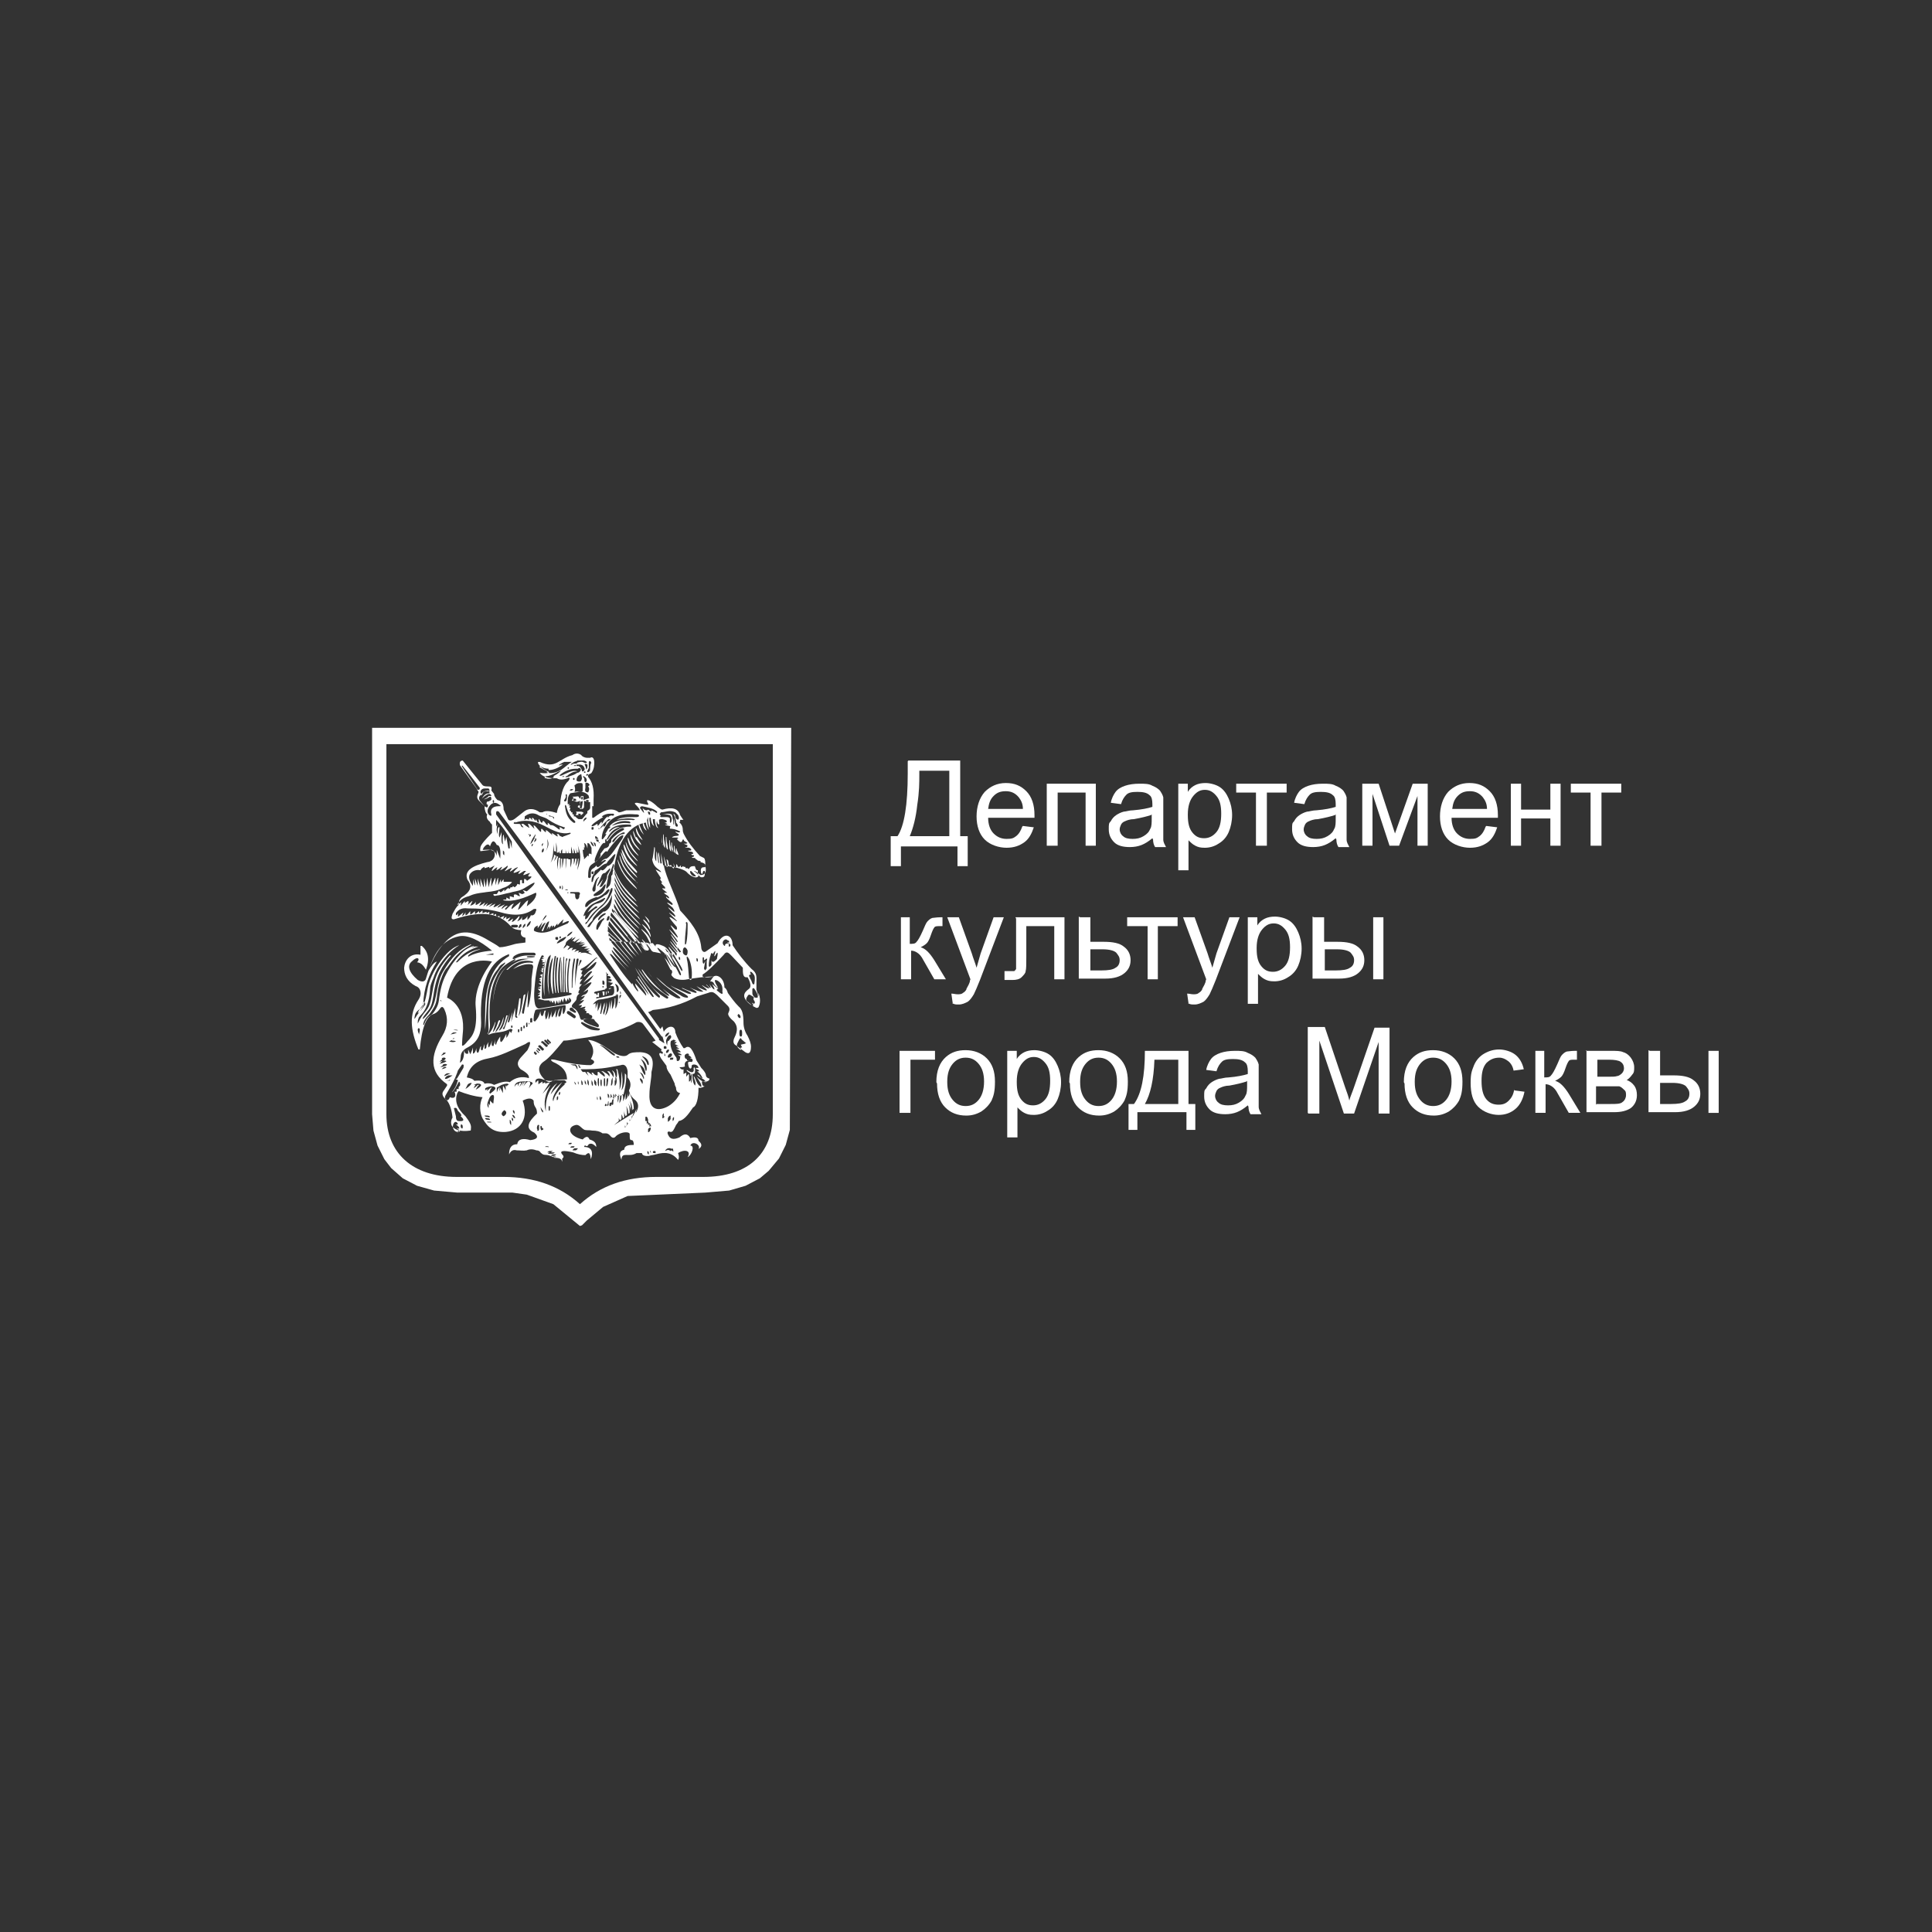 <?xml version="1.0" encoding="UTF-8"?> <svg xmlns="http://www.w3.org/2000/svg" version="1.1" viewBox="0 0 283.5 283.5"><rect x="0" y="0" width="283.5" height="283.5" fill="#333333" stroke="none"/><defs><style> .cls-1 { fill: #fff; } </style></defs><g><g id="_Слой_1" data-name="Слой_1"><g><path class="cls-1" d="M55.4,107.8v56.8s0,.6,0,.6v.5c0,0,.2.5.2.5v.5c.1,0,.3.5.3.5l.2.5.2.5.2.5.2.4.3.4.3.4.3.4.3.4.4.4.4.3.4.3.4.3.4.3.5.2.5.3.5.2.5.2.6.2.6.2h.6c0,.1.6.2.6.2h.6c0,.1.7.2.7.2h.7s.7,0,.7,0h7.9s.5,0,.5,0h.5c0,0,.4,0,.4,0h.4s.4.1.4.1h.4c0,0,.4.1.4.1h.4c0,0,.4.2.4.2h.4c0,.1.4.2.4.2h.3c0,.1.4.3.4.3h.3c0,.1.3.3.3.3l.3.2h.3c0,.1.3.3.3.3l.3.2.3.2.3.2.3.2.3.2.3.2.3.2.3.2.2.2.2.2.3.2.5.5.5-.5.2-.2.3-.2.3-.2.2-.2.2-.2.3-.2.3-.2.3-.2.3-.2.3-.2.3-.2.3-.2h.3c0-.1.3-.3.3-.3h.3c0-.1.3-.3.3-.3h.4c0-.1.3-.3.3-.3h.4c0-.1.4-.2.4-.2h.4c0-.1.4-.2.4-.2h.4c0,0,.4-.1.4-.1h.4c0,0,.4-.1.4-.1h.5s.4,0,.4,0h.9s.5,0,.5,0h7.6s.7,0,.7,0h.7c0,0,.6-.2.6-.2h.6c0,0,.6-.2.6-.2l.6-.2.5-.2.6-.2.5-.2.5-.3.5-.2.4-.3.4-.3.4-.3.4-.3.4-.4.3-.4.3-.4.3-.4.2-.4.2-.4.2-.5.2-.5.2-.5v-.5c.1,0,.3-.5.3-.5v-.5c.1,0,.2-.5.2-.5v-.6c0,0,0-.6,0-.6v-.6s0-55.7,0-55.7h-59.5ZM114.5,163.5c0,6-3.8,10.2-11.2,10.2h-6.9c-5.3,0-8.7,1.8-11.2,4.3-2.5-2.5-5.9-4.3-11.2-4.3h-6.9c-7.4,0-11.3-4.2-11.3-10.2v-55.3h58.8v55.3Z"></path><path class="cls-1" d="M85.1,179.9l-3.9-3.2-3.9-1.4-2.1-.3h-.3s-.5,0-.5,0h-7.3s-3.4-.3-3.4-.3l-2.5-.7-2.1-1.1-1.7-1.5-1-1.3-1-2-.6-2.2-.2-2.4v-56.7h61.5l-.2,59-.6,2.2-1,2-1.5,1.8-1.3,1.1-2.1,1.1-2.4.7-3.5.3-11.4.5-3.6,1.6-2.4,2-.7.7ZM56.7,109.2v54.3c0,5.7,3.8,9.2,10.3,9.2h6.9c4.5,0,8.2,1.3,11.2,4,3-2.7,6.7-4,11.2-4h6.9c6.5,0,10.2-3.3,10.2-9.2v-54.3h-56.8Z"></path><path class="cls-1" d="M91.5,123.9c0,1,.8,2.3,2,3.2,0-.2-.9-1-1.3-1.8-.4-.8-.5-1.3-.7-1.4"></path><path class="cls-1" d="M94.6,134.4c0,0,.2.3.4.6.1.2.2.4.3.4,0-.4-.3-.7-.7-1"></path><path class="cls-1" d="M94.6,121.2c-.1-.3-.2-.6-.3-.6,0,.4.1,1,.6,1.3,0,0-.2-.4-.3-.7"></path><path class="cls-1" d="M91.8,123.4c0,.9.7,2.1,1.8,3,0-.2-.8-.9-1.2-1.6-.4-.7-.5-1.2-.6-1.3"></path><path class="cls-1" d="M90.6,126.1c.2,1.4,1.4,3.2,2.9,4.4-.1-.4-1.4-1.5-2-2.5-.6-1-.7-1.6-.9-1.9"></path><path class="cls-1" d="M94.4,135c0,.1.4.5.6.8.2.3.3.6.4.6,0-.5-.4-1.1-1-1.5"></path><path class="cls-1" d="M92.5,122.4c0,.8.5,1.7,1.4,2.4,0-.2-.6-.7-.9-1.3-.3-.6-.4-1-.5-1.1"></path><path class="cls-1" d="M92.1,122.9c0,.9.6,1.9,1.6,2.7,0-.2-.7-.8-1-1.5-.4-.6-.4-1.1-.6-1.2"></path><path class="cls-1" d="M94.1,136.3c0,.2.6.7.9,1.3.3.6.3.7.5.8,0-.8-.5-1.4-1.4-2.1"></path><path class="cls-1" d="M94.2,135.6c0,.1.5.6.8,1.1.3.4.4.8.5.8,0-.6-.5-1.4-1.3-1.9"></path><path class="cls-1" d="M95,120.9c0-.4-.1-.7-.2-.8-.1.5,0,1.1.4,1.7,0-.1-.1-.5-.2-.9"></path><path class="cls-1" d="M89.2,145.4h0v.4s0,0,0,0c.2-.2.2-.3,0-.4"></path><path class="cls-1" d="M89,145.9v-.4h-.1s0,.5,0,.5c0,0,0,0,0,0"></path><path class="cls-1" d="M94.1,121.7c-.2-.4-.2-.7-.4-.8,0,.5.3,1.1.8,1.6,0,0-.3-.5-.4-.8"></path><path class="cls-1" d="M89.7,145c0,0-.1,0-.2,0-.1,0-.2.1-.2.1,0,0,.1.1.2,0,.1,0,.2,0,.2-.2"></path><path class="cls-1" d="M88.7,146v-.5h-.3c0,0,.1.6.1.6,0,0,0,0,.1,0"></path><path class="cls-1" d="M93.3,122.9c-.2-.5-.3-.9-.4-1,0,.7.4,1.5,1.2,2.1,0-.2-.4-.7-.7-1.2"></path><path class="cls-1" d="M93.7,122.3c-.2-.4-.3-.8-.4-.8,0,.6.3,1.3,1,1.8,0-.1-.4-.6-.6-1"></path><path class="cls-1" d="M90.6,164.4s0,0,0,0h0s0,0,0,0Z"></path><path class="cls-1" d="M84.5,119.6c.3,0,.6,0,.8,0,.4-.3.4-.4,0-.5-.2,0-.5,0-.8,0,.2.2.1.3,0,.4M85.2,119.4c0,0,0,.1,0,.2-.1,0-.2,0-.3,0,0,0,0-.1-.1-.2.1,0,.3,0,.4,0"></path><path class="cls-1" d="M89.6,145.3c0,0,0,0,0,0s0,0,0,0,0,0,0,0,0,0,0,0"></path><path class="cls-1" d="M99.1,125.2c.1.1.2.2.1.1-.1-.4-.2-.7-.2-1,0-.1,0-.2-.1-.2,0,0,0,.4,0,.6s0,.3.2.5"></path><path class="cls-1" d="M98.3,124.7c.1.2.2.3.2.2,0-.5-.2-.9-.2-1.3s0-.3-.1-.3c0,0,0,.5,0,.7,0,.3,0,.4.1.7"></path><path class="cls-1" d="M98.7,124.9c.1.2.2.2.1.1,0-.4-.2-.8-.2-1.1s0-.2-.1-.3c0,0,0,.4,0,.6s0,.4.2.6"></path><path class="cls-1" d="M97.8,124.4c.1.3.2.3.2.2,0-.6-.2-1-.2-1.5,0-.2,0-.3-.1-.3,0,0,0,.6,0,.8,0,.3,0,.5.1.8"></path><path class="cls-1" d="M99.5,125.4c.1.1.2.2.1.1-.1-.3-.2-.6-.3-.8,0-.1,0-.2-.1-.2,0,0,0,.3,0,.5,0,.2,0,.3.2.4"></path><path class="cls-1" d="M96.7,123.7c0-.4,0-.7,0-1,0-.1,0-.2,0-.2,0,0,0,.4,0,.6,0,.2,0,.3,0,.5,0,.2.1.2.1.2"></path><path class="cls-1" d="M93.5,128c0-.3-1-1.1-1.5-1.9-.4-.8-.6-1.3-.8-1.5.1,1.1,1,2.5,2.2,3.5"></path><path class="cls-1" d="M93.5,128.8c0-.3-1.1-1.2-1.6-2.1-.5-.9-.6-1.4-.8-1.7.1,1.2,1.1,2.7,2.4,3.8"></path><path class="cls-1" d="M97.4,124.1c.1.3.2.3.2.3,0-.6-.2-1.1-.2-1.6,0-.2,0-.3-.1-.4,0,0,0,.6,0,.9,0,.3,0,.6.1.8"></path><path class="cls-1" d="M97.2,124c0-.5-.1-.9-.1-1.3,0-.2,0-.3,0-.3,0,0,0,.5,0,.7,0,.2,0,.5.1.7,0,.2.1.3.1.2"></path><path class="cls-1" d="M93.5,129.6c-.1-.3-1.2-1.3-1.8-2.3-.6-1-.6-1.5-.8-1.8.1,1.3,1.1,2.9,2.6,4"></path><path class="cls-1" d="M111,146.4c-.2,0-.3,0-.4-.2-.2-.2-.2-.4-.2-.5v-.6c.2-.2.2-.1.3,0,.2.3.4.6.5,1,0,.2,0,.3-.1.3M110.7,147.3c-.1,0-.3-.1-.4-.2l.2.3c.1.2-.1.3-.3,0l-.6-.5c-.2-.2-.1-.5.2-.9,0,0,.2-.1.3,0l.5.3c0,0,0,.1,0,.2-.1.1,0,.2.1.4.1.1.1.3,0,.3M110.1,143.5c-.3-.3-.2-.5.1-.5-.3-.5,0-.6.4,0,.2.2.2.7.1,1.3,0,.2-.2.2-.3,0-.1-.3-.2-.6-.4-.8M107,138.6c-.2-.2-.4-.2-.6,0,0,.2,0,.3-.2.1-.2-.2-.2-.5,0-.7.2-.2.4-.2.6,0,.2,0,.2.2.2.3h-.3c0,.1.4.2.4.2.2.2,0,.6-.2.3M105.3,140.6c-.5.6-.8.7-.9.3v.7c-.3.3-.3.4-.4.1,0-.5.1-1.1.3-1.6,0-.3.2-.3.3-.1.5-.8.4-.4.2.3h.1c.6-1.1.4-.1.3.4M103.7,140.9v1.2c-.2.2-.2.5-.4,0l.2-1.1-.2.4c-.2,0-.2-.2-.2-.5,0-.4,0-.5.2-.4v.4c.1,0,.3-.2.3-.2.2-.1.2,0,.1.3M104.2,144c.3,0,.5.1.6.4.1.2.3.4.6.6-.6-1-.7-1.4-.1-1.1.5.3.8.8.7,1.6.1.4,0,.5-.6,0-.3-.2-.3-.3,0-.4l-.9-.7c.7,1.2.2.9-.4,0,.4.9.1.6-.4.1h-.1c1,.8.2.6-.5.1h-.1c1.7,1.3,0,.6-.8.1.5.5,1.1.8,1,.8-.4.1-1.1-.2-2-.6.7.4,1.3.7.9.8-.1,0-.8-.2-1.9-.7-.3,0-.4,0-.2,0,1,.4,1.5.7,1.4.8-.2.2-.9-.2-2-.7-.3-.1-.7-.3-1-.5.6.6,3,1.5,2.5,1.8-.2,0-.6,0-1.1-.4-.6-.3-1.3-.8-2-1.3-.6-.5-1.1-1-1.5-1.3h0c1.4,1.7,4.2,3.1,3.4,3.1-.3,0-.2,0-.5-.1-2-1-3.3-2.6-4.2-3.9h0c1.2,1.9,3.4,3.5,3.2,3.6-.2.2-1.6-1-2.5-2-.6-.7-.8-.9-1.5-1.9v.2c1.8,3.1,4.3,3.7,3.8,4.1-.1.1-.2,0-.4-.1-2.2-1.3-2.8-2.9-4-4.3h0c.8,1.4,2.1,2.8,3.2,4,.1.2,0,.3-.1.3-1.2-.8-2.3-2.5-3.5-4.4h0c1,2.1,3.3,4.5,2.6,4.3-.1,0-.6-.7-1.1-1.5-.4-.5-.8-1.2-1.1-1.6v.2c.5.9,1.3,1.8,1.6,2.6h0s-1.8-2.3-1.8-2.3h-.1c.8,1.1,1.7,2.1,1.5,2.4l-1.6-1.8c0,.6.6,1,.4,1.2-.2-.2-.6-.7-.8-1.2-.1-.2,0,.3-.1.1-1.2-1.3-2.2-2.8-3.1-4.2-.2-.3-.1-.3.2-.1l2.2,2.3c-1.4-1.6-2.4-2.8-2.2-3,.8.9,1.6,1.8,2.5,2.6-1.8-2-2.6-3-2.3-3,.5.3,1.6,1.6,2.5,2.6-1.3-1.7-2.8-3.2-2.8-3.4s.3-.1.4,0c.8,1,1.7,2,2.6,3-.7-1.1-2.5-2.8-2.4-3,0-.1.3-.1.6,0,.6.9,1.3,1.7,2.1,2.5-.6-.9-2-2.3-1.9-2.5,0,0,.2-.1.4,0,.3.4.6.8,1,1.3.3.3.6.6.9.9l-1.7-2.2c0,0,.1,0,.2,0,0,0,.2,0,.3,0,.4.7,1,1.3,1.6,2l-1.4-2c0-.2.5,0,.6,0l1.2,1.7c-.5-1.2-1.2-1.8-.9-1.8.4,0,.6.4.9.8.2.3.4.5.6.7l-.8-1.3c0-.1.3,0,.5,0l.5.6-.2-.5c0-.2.2,0,.4,0l.5.8h0c-.3-.5-.5-.8-.3-.8h.4s.4.5.4.5c-.1-.5.4-.4,1.1-.1.5.2,1,.8,1.4,1.7-.1,0-.3-.2-.5-.5-.1-.1-.2-.2-.3-.4.6.9,1.1,1.9,1.2,2.3-.2.1-.8-.9-1.5-2.1.4,1,.8,1.8,1,2.2,0,0-.3-.4-.7-1-.1-.2-.2-.2-.4-.5l.9,1.8c.2,0,.3.3.2.5-.2.3,0,.4.3.7.3.2,1.1.4,2,.2,1.2-.2,2.5-.4,3.8-.4M97,152.1h.2c0-.1.3,1,.3,1l-.8-.5v-.2c-9.9-13.5-18.3-25-23.9-32.9,0-.4,0-.6.4-.4,7.3,9.7,16.2,22.3,23.9,33M97.5,154.5c.1.3.4.8-.4.1-.4-.2-.5,0-.1.7l.8,1.1c0,.5.3.9.6,1.3l.6,1.3c0,.2.1.4.2.6,0,.5.2.7.6.8-.4.8-.9,1.4-1.7,1.9-1.6.9-2.9.5-2.8-1.7,0-1.2.3-2.2.3-3.3.5-1.9,0-2.8-1.6-2.9-.8,0-1.5,0-1.9.4-.4.3-1.1.2-2-.3-1.7-1.2-2.9-1.9-3.8-1.9.8.9,1,1.8.4,2.8.7.3.6.6,0,.9-1.6,0-3.4-.3-5.3-.8-.6-.1-.7,0-.3.3,1.4.6,2.1,1.4,2.1,2.6-.9,0-1.6,0-2.1.2-.4.3-.8.2-1.2-.2-1-1-1.1-2,0-2.7.6-.4,1.6-1.5,2.8-3,.8,0,1.5-.2,2.3-.3,3.1-.4,6.1-1.1,8.4-2.4.4-.1.8,0,1,.3l1.8,2.4-.5.2,1.4,1.1c-.2.2,0,.3.2.4-.2.3,0,.5.2.5M97.6,153.5c0,0,.2,0,.2.2s0,.2-.2.2-.2,0-.2-.2c0-.1,0-.2.2-.2M97.8,151.7c.1-.1.3-.2.4-.2,0,0,0,.2-.2.4-.1.1-.3.3-.4.2,0,0,0-.2.2-.4M98,152.7c0,0-.1.3-.1.7-.2-.4-.2-.7-.1-.9.2-.5.4-.6.6-.6.3.4-.2.6-.3.9M97.8,154.5c-.1,0-.1-.2,0-.3,0-.1.2-.2.3-.2.1,0,.1.2,0,.3,0,.1-.2.2-.2.2M98.5,155c0,.1-.3.2-.4.2-.1,0-.2-.2,0-.4,0-.1.3-.3.4-.2.1,0,.2.2,0,.4M98.7,155.5c-.1,0-.3,0-.4,0,0,0,0-.2.1-.3.1,0,.3,0,.4,0,0,.1,0,.2-.1.3M98.6,152.7c.3-.3.4,0,.6,0l-.3.2h.4c0,.1-.3.3-.3.3l.6.3h-.4c0,.1.5.4.5.4h-.5c.5.2.7.4.7.5h-.5c.2.2.6.2.6.4,0,.1-.3,0-.5,0l.4.3h-.4.3c0,.4-.1.5-.3.6-.4,0,0-.3-.4-.7-.8-1.1-.8-2.1-.6-2.3M100.8,155.6c0,0,0-.2,0-.2-.1,0-.2,0-.3-.2-.1-.3,0-.5.3-.6.2,0,.3,0,.3.2h-.1c.3.2.4.3.5.4-.1,0-.2,0-.2.1.5,0,.4.7,0,.5-.3,0-.4,0-.3.5.1.6.5.7.5.1,0-.3.9-.3,1,.3h-.4c0,.3.4.1.5.5h-.3c.4.3.6.6.8,1-.4,0-.4-.5-.8-.5.5.6,1,.5,1.3,1.1-.4,0-.9-.3-1.4-.8.5.7.8,1.2.7,1.5-.7-.3-.8-1.3-1.1-1.6,0,.5.4.8.2,1.4-.3-.3-.4-.9-.4-1.7.3,0,.4-.1.4-.6,0-.5-.3-.5-.2,0,0,.4-.3.5-1,0-.1.1,0,.2.5.5v.4s.2-.4.2-.4v1.2c0,.3,0,.3-.1,0v-.6c0,.4-.1.6-.3.6v-1.1c-.1,0-.4.4-.4.4v-.6c0,0-.4.2-.4.2v-.7c-.2.1-.4,0-.6-.3.3,0,.5,0,.8-.1-.1-.6.1-.8.6-.9M98.9,164.2c0,.2-.2.3-.2.3,0,0,0-.2,0-.3,0-.2.2-.3.2-.3,0,0,0,.2,0,.3M98.4,164.2c-.1.2-.3.4-.4.4,0,0,0-.2,0-.5.1-.3.3-.4.4-.4,0,0,0,.2,0,.5M98.6,168.5c.2,0,.2.3.2.5-.1-.1-.3-.3-.4-.1-.4-.3-.5-.1-.8,0,.1-.3.5-.6,1-.3M97.5,163.8c0,.2-.2.3-.3.3,0,0,0-.2,0-.4,0-.2.2-.4.2-.3,0,0,0,.2,0,.4M96,169.2c0,0-.2,0-.2-.1,0-.1,0-.2.2-.2s.2,0,.2.2,0,.1-.2.1M95.6,165.5c0,0,0,0-.1-.3,0,0,0,0,0,0-.1.1-.2.2-.2.1,0,0,0-.2,0-.3,0,0,0,0,.1-.1,0,0,0,0,0,0,0,0,0,0,0,0-.1.1-.3.2-.3.2,0,0,0-.2,0-.3,0,0,0,0,.1-.1,0,0,0,0,0,0-.1.1-.3.2-.3.2,0,0,0-.2,0-.3,0,0,0,0,0,0,0,0,0,0,0-.1,0,0-.1,0-.2,0,0,0,0-.1,0-.3,0-.1,0-.2,0-.3.2-.1.3,0,.4.4,0,.1,0,.2,0,.3,0,.1.2.2.3.3.2.3.2.5.1.6M95.4,165.9c-.1.2-.3.3-.3.2,0,0,0-.2,0-.4.1-.2.3-.3.4-.2,0,0,0,.2-.1.4M95.5,169.2s0,0-.1-.2c0,0,0-.2,0-.2,0,0,0,0,.1.2,0,0,0,.2,0,.2M95.2,169.4c0,0-.1,0-.2-.2,0-.1,0-.3,0-.3,0,0,.1,0,.2.2,0,.1,0,.3,0,.3M94.3,155c.5.2.8.5.9,1,0,.3,0,.4-.2.2-.1-.4-.4-.8-.8-1.2M94.9,156.8c0,.3-.1.5-.2.2-.1-.4-.3-1.2-.7-1.6.5.2.9.8.9,1.4M94.5,157.6c-.3-.4-.4-1-.7-1.4.5.3.7.4.9,1.2,0,.3,0,.5-.2.2M94.4,158.2c-.2-.3-.3-.7-.6-.9.4.2.5.2.7.8,0,.2,0,.3-.1.2M94.2,159c0-.2-.3-.4-.3-.7,0-.1,0-.1.2,0,.3.3.2.4.2.7M90.4,155s.1,0,.3,0c.1,0,.2.2.2.2,0,0-.1,0-.3,0-.1,0-.2-.2-.2-.2M88,153.3c.7.2,1.4.8,2.2,1.4.1.2,0,.2-.1.2-.5-.2-1.2-1-2-1.5M90.3,158.6c0-.4,0-.8,0-.8,0,0,.2.4.2.8,0,.4-.2.8-.3.7,0,0,0-.4,0-.8M89.7,158.7c0-.3.2-.6.2-.6,0,0,0,.3,0,.6,0,.3-.1.6-.2.6s0-.3,0-.6M89,158.8c0-.3,0-.6.2-.6,0,0,.1.3,0,.6,0,.3-.1.6-.2.6s0-.3,0-.6M88.6,158.8c0-.3,0-.6.1-.6s.1.2.1.6,0,.6-.1.6-.1-.3-.1-.6M90.1,164.3c0,.1.1.3.2.4h0c0,0,0-.2,0-.4M93.4,162.7c-.5,1.2-1.1,2-1.7,2.8,0,0,0,0,0,0,0,0,0,0,0,.1,0,0,0,0,0-.1,0-.1,0-.3,0-.4,0,.1.1.2.1.3,0-.1.2-.3.2-.4,0-.1,0-.3,0-.4,0,.1.1.2.2.3,0-.1.1-.2.2-.3,0-.1,0-.3-.1-.5,0,.1.1.2.2.3,0-.1.2-.3.2-.4,0-.1,0-.3-.1-.4,0,0,.1.2.2.3,0-.2.1-.4.2-.6l-2.9,1.8c.2-.2.5-.4.7-.6,0-.2,0-.4,0-.5,0,.1.1.3.2.4,0,0,.1-.1.2-.2,0-.2,0-.4,0-.7.1.2.2.4.2.6,0,0,.2-.1.2-.2,0-.3,0-.6-.1-.9.1.3.2.5.3.8,0,0,.1-.1.2-.2,0-.4,0-.8-.1-1.3.2.4.3.8.3,1.1,0,0,.1,0,.2-.1,0-.4,0-.9-.2-1.4.2.4.4.8.4,1.2,0,0,0,0,0,0,0-.4,0-1.1-.2-1.6.3.5.4,1,.4,1.4,0,0,.1-.1.2-.2,0-.8-.3-1.5-.6-2.3-.1.4-.1.5-.2.5,0-.4,0-.6,0-.7,0,.6-.2,1-.4,1.2v-1c.1,0,0,0,0,0-.1.7-.2.9-.4,1.2.1-.4,0-.8,0-.9,0,0-.1,0-.2,0h0c0,.4,0,.7-.3,1.2,0-.4.1-.8.1-1.1,0,0-.1,0-.2,0v.4c0,.2-.2.6-.2.6,0,0,.1-.8,0-1,0,0-.1,0-.2,0h0c0,.2,0,.3,0,.3s0,0,0-.1c0,0,0,0,0-.1,0,0,0,0-.1,0h0c0,.1,0,.2,0,.2,0,0,0,0-.1-.2,0,0-.1,0-.1,0,0,.1,0,.2,0,.3-.1,0-.1,0-.2-.2,0,0-.2,0-.3,0,0,.1,0,.2,0,.2,0,0,0,0-.1-.2h-.2c0,.1,0,.2,0,.2,0,0,0,0-.1-.2,0,0,0,0,0-.1,0-.2-.1-.3,0-.4,0,0,.1,0,.2.3,0,0,0,.1,0,.2,0,0,.1,0,.2,0,0,0,0,0,0-.1,0-.2,0-.4,0-.4,0,0,.1.1.2.4,0,0,0,0,0,.1,0,0,.1,0,.2,0,0-.1,0-.2,0-.3s0-.2,0-.2c0,0,.2.2.2.4,0,0,0,0,.1,0t0,0c0-.2,0-.2,0-.3,0,0,0-.1,0-.1,0,0,.2.2.2.4,0,0,0,0,0,0,0,0,0,0,.1,0h0v-.4c0-.1,0-.2,0-.2,0,0,0,0,0,.1,0,.1,0,.3,0,.4,0,0,.1,0,.2,0v-.2c0,0,0-.1,0-.1,0,0,0,.1.1.3,0,0,.1,0,.2,0v-.3c0,0,0-.2,0-.2,0,0,0,0,0,.1,0,0,0,.2,0,.3,0,0,.1,0,.2,0,0-.2,0-.3,0-.4,0-.1,0-.2,0-.2,0,0,0,0,0,.1,0,.1,0,.2,0,.4,0,0,.1,0,.2,0,.2-.8.4-1.8.4-2.8,0-.1-.1-.2-.2-.3,0,1.1-.1,2-.5,2.5.2-.9.2-1.8,0-2.8h0c0,1.1,0,2.1-.3,2.7.1-.9,0-1.9-.3-3,0,0-.1,0-.2,0,.2.2.2,1.1,0,1.3-.2-.5,0-.7-.5-1.1h-.1c.3.3.3.7.2,1-.1-.3-.4-.7-.6-.9h-.3c.4.4.4.5.3.8-.1-.4-.7-.6-.9-.8-.1,0-.1,0-.3,0,.3.1.7.6.5.8-.2-.2-.6-.4-.8-.7-.1,0,0,0-.2,0,0,.2,0,.3,0,.5-.2,0-.4,0-.7-.4,0,0-.2,0-.2,0,0,0,.1.3.2.4,0,0-.6-.4-.7-.5,0,0,.1,0-.2,0,0,0,.2.5.3.6,0,0-.5-.5-.5-.6-.1,0-.3,0-.4,0l-.3-.4c1.3,0,2.6,0,4.3-.3l1.6-.3c.5-.2.9.1,1,.9v.9c.4.5.6,1.1.2,1.9.1.6.5,1.1,1,1.5.4.4.5,1,0,1.8M89.8,161.6c0-.2.1-.3.2-.3s0,.1,0,.4,0,.5-.2.4c-.2,0-.1-.2,0-.5M89.5,161.5c0,0,0-.1,0-.1s0,0,0,.1h-.1ZM89.5,162.3c-.1,0-.1-.3,0-.5h.2c0,.3,0,.5-.1.5M89.2,162.3c-.2,0-.1-.2,0-.4,0-.2,0-.3.1-.3,0,0,0,0,0,.3s0,.3-.1.3M88.8,162.3c-.1,0,0-.2,0-.3h.2c0,.2,0,.3-.1.3M88.1,158.9c0-.2,0-.5.1-.5s.1.2.1.5,0,.5-.1.5c0,0-.1-.2-.1-.5M88.1,161.4c-.1,0,0,0-.1-.2,0-.1,0-.3,0-.4,0,0,.1.1.2.3,0,.2,0,.2,0,.3M87.8,159.4c0,0-.1-.3-.1-.6s0-.6.1-.6.1.2.1.6,0,.6-.1.6M87.6,161.2c0-.1,0-.3,0-.3,0,0,0,0,.1.2,0,.1,0,.3,0,.3,0,0-.1,0-.1-.2M87.4,159.3c0,0-.2-.2-.2-.4,0-.2,0-.5,0-.5,0,0,.2.2.3.4,0,.3,0,.5,0,.5M87,159.3c-.2,0-.1,0-.2-.3,0-.2,0-.5,0-.5,0,0,.2.3.2.5,0,.2,0,.3,0,.4M86.4,159.3c0,0-.2-.2-.2-.4,0-.2,0-.5,0-.5,0,0,.2.2.2.4,0,.3,0,.4,0,.5M86,159.2c0,0-.1-.1-.2-.3,0-.2,0-.4,0-.4,0,0,.1.1.2.4,0,.2,0,.4,0,.4M85.4,159.2c-.1,0,0,0-.1-.3,0-.2,0-.4,0-.4,0,0,.2.2.2.4,0,.2,0,.3,0,.3M85,156.6l-.2-.3c0,0,.1,0,.2,0l.2.4c0,0-.2,0-.2,0M85,159.2s-.1,0-.2-.2c0-.2,0-.3,0-.3,0,0,.1,0,.1.2,0,.1,0,.2,0,.3M84.4,156.4c0-.1-.2,0-.4-.1-.1,0,0,0-.3-.1.3,0,.5,0,.8,0l.2.3h0c0,0,.2.9-.2,0M84.5,159.2c0,0-.1-.1-.2-.3,0-.1,0-.2,0-.2,0,0,.1.2.2.3,0,.1,0,.2,0,.2M83.9,168.2c.2,0,.3,0,.4,0,0,0,0,.2-.2.2-.2,0-.3,0-.4,0,0,0,0-.2.3-.2M84.8,168.5c0,0-.1.2-.3.3-.2,0-.4,0-.5,0,0,0,.1-.2.3-.3.2,0,.5,0,.5,0M83.4,167.9c0,0,0-.1.2-.2.1,0,.3,0,.3,0,0,0,0,.2-.2.2-.1,0-.3,0-.3,0M82.9,159.1c-.9.8-1.6,1.7-1.7,2.5-.3-.4.3-1.5,1.3-2.8-.6.5-1.2,1.1-1.7,1.8.1-.4.5-1.1,1-1.7-1.1.8-1.8,2-1.7,4.2-.4-1.3-.1-2.6.7-3.9l-1.2,1.3,1.1-1.7-.7.2v-.2c0,0-.4.2-.4.2v-.3l-.6.4v-.5c0-.1-.2,0-.4.3-.2-.6.4-.8,1.1-.5.5.2,1.1.3,1.9.1.4,0,.8,0,1.2,0,.4.2.4.4,0,.5M82.2,160.5c0,.1-.2.2-.2.2,0,0,0-.2,0-.3,0-.1.2-.2.2-.2,0,0,0,.2,0,.3M81.9,161.2c0,.2-.2.3-.2.2,0,0,0-.2,0-.3,0-.2.2-.3.2-.2,0,0,0,.2,0,.3M81.4,169.8c-.1,0-.3,0-.3,0s0-.1.2-.1.3,0,.3.1c0,0,0,0-.2,0M80.9,169.5s.1-.1.3-.1c.2,0,.3,0,.4,0,0,0,0,.1-.3.2-.2,0-.4,0-.4,0M80.4,169.3c0,0,.1-.2.4-.2.3,0,.5,0,.6,0,0,0-.1.2-.4.2-.3,0-.5,0-.6,0M80.5,162.6c0-.2,0-.3.1-.3s.1.1.1.3,0,.4-.1.4-.1-.2-.1-.4M80.6,168.9c.2,0,.5,0,.5,0,0,0-.1.1-.3.2-.2,0-.5,0-.5,0,0,0,.1-.1.3-.2M80,168.3c0,0,0-.1.2-.1s.3,0,.3.1,0,0-.2,0-.3,0-.3,0M79.3,162.1c0,.4.2.7.4.9,0,.2,0,.3-.1.2-.3-.4-.3-.8-.2-1.1M79.5,165.9c-.2-.1-.2-.4-.2-.6,0-.1.2-.1.2,0,0,.1,0,.2.2.3.1,0,0,.3-.2.2M78.9,165.8c-.2-.2-.1-.5,0-.7.1-.1.3,0,.2.1,0,.2,0,.3,0,.5,0,.1-.1.4-.3.1M78.4,154.5c-.1-.1,0-.2.1-.2l.3.3c0,0-.1.2-.2.2l-.3-.3ZM80.3,152.7c-.1-.1,0-.3.1-.2l.4.4c.1.1,0,.3-.2.2l-.4-.4ZM80.4,153.3l-.5-.5c-.1-.1,0-.3.2-.2l.5.4c.1.1,0,.3-.2.3M79.5,153.1c-.2-.2,0-.4.2-.3l.6.5c.2.1,0,.4-.2.3l-.6-.6ZM79,153.6c-.1-.1.1-.3.3-.2l.5.5c.1.1-.2.4-.3.2l-.5-.5ZM79.1,154.4c0,0,0,.2-.1.1l-.3-.3c0,0,0-.2.1-.1l.3.3ZM78.8,154c-.1-.1,0-.2.2-.2l.3.3c0,0-.1.2-.2.1l-.3-.3ZM78.3,149.8c0-.4,0-.9.2-1.4,0-.2.2-.3.6-.3l3.7-.6c.2,0,.2,0,.2.3,0,.4-.1.7-.3,1-.1.1-.2-.4-.1-1.1-.3.7-.2,1.4-.6,1.5-.2-.3.1-.9.2-1.3-.4.4-.3.9-.6,1.4-.1,0-.1-.4,0-1.2-.2.6-.4,1-.6,1.2-.1-.2-.1-.6,0-1-.2.7-.4,1.2-.5,1.3,0-.4,0-.8,0-1.2h0c-.1.6-.2,1-.4,1.2-.1-.4-.2-.8,0-1.3h-.2c-.1.4-.2.7-.3.8-.2,0-.3-.3-.3-.7-.2.8-.5,1.2-.8,1.5M78.1,158.8h0v.3c-.1,0-.5.6-.5.6l.2-.6v-.3s-.1,0-.3-.1l-.3.2-.4.5.3-.6v-.2c0,0,0,0,0,0l-.2.3-.4.5.3-.5v-.2c.1,0,0,0,0,0l-.2.3-.4.5.3-.6h0c-.1-.1-.2,0-.3,0l-.2.5v-.4c-.2.1-.4.2-.5.5,0-.5.4-.8,1.1-.8.8-.1,1.8,0,1.5.4M75.3,163.9c-.1-.2-.2-.3-.1-.3,0,0,.2,0,.3.2.1.2.1.3.1.3,0,0-.2,0-.3-.2M75.3,164.5s-.1,0-.2-.2c0-.1,0-.3,0-.3,0,0,.1,0,.2.2,0,.1,0,.3,0,.3M75,165.1c0,0-.2-.2-.2-.4,0-.2,0-.4,0-.4,0,0,.2.1.2.4,0,.2,0,.4,0,.4M74.5,159.7l-.2-.4h-.1c0,.2,0,.4,0,.7l-.3-.6s0,0-.1,0c0,.3,0,.6,0,1l-.4-.8h0c0,.1,0,.3-.1.5v-.6c-.2.2-.3.5-.4.8v-.6s0-.1,0-.1h0c0,0,0,0,0,0l.7-.4c.5-.2,1.1-.3,1,0,0,0,0,0-.2.1,0,.1,0,.3,0,.5M73.9,163.8c-.4-.2-.4-.5.1-.9.4.2.4.6-.1.9M75.5,163.2c0,.1.1.2,0,.2,0,0-.1,0-.2-.2,0-.1-.1-.2,0-.3,0,0,.1,0,.2.2M71.1,159c-.2-.4-.6-.5-1.5-.4-.2-.3-.6-.4-1.1-.5.4-1.7,1.5-2.5,3.2-2.8,1.6-.3,3.4-1.2,5.4-2.1.8-.6.9-.3.3.9l-1,1.1c-.5.6-.6,1.1,0,1.7.9.5,1.3.9,1.2,1.3-1-.3-2-.1-2.8.6-.6-.2-1.3,0-2.3.4-.5-.3-1.1-.3-1.7-.1M71.8,160.3l.2-.5c0,0,.1-.1.2-.2h-.2c-.1.1-.3.3-.6.5l.2-.4s0,0,.1,0c0,0-.1,0-.1,0,0,.1-.3.2-.4.3v-.3c.3-.2.4-.2.8-.3.2,0,.7,0,.7.3,0,.2-.4.5-.8.8M72.3,161.9l-.4-.4v.8c.1,0-.2-.4-.2-.4v.7c-.2-.3-.3-.5,0-1.2.2-.6.5-.8.7-.7.2.2,0,.7,0,1.2M71.7,164.7c-.1,0-.3,0-.2-.1,0,0,.1,0,.3,0,.2,0,.3,0,.3.1,0,0-.2,0-.3,0M71.6,164.1c.2,0,.3.1.3.2s-.2,0-.4,0c-.2,0-.3-.1-.3-.2s.2,0,.4,0M71.1,163.7c0,0,.2,0,.4,0,.2,0,.4.1.4.2,0,0-.2.1-.4,0-.2,0-.4-.1-.4-.2M70.6,159.2c0,.2-.4.5-.8.7l.3-.5c0,0,.1-.1.2-.2h-.2c-.1.1-.3.3-.6.5l.2-.4c0,0,0,0,.1-.1,0,0-.2,0-.3,0l.5-.2c.2,0,.5,0,.6.2h0ZM68.3,159.8l.3-.6c.1-.2.4-.3.6-.3,0,.2-.4.6-.9.9M75.2,150.4v.4c-.1,0-.2,0-.2,0v-.3h.2ZM76.2,151.4c0,.1-.2.1-.2,0v-.3c0-.1.2-.1.2,0v.3ZM76.6,150.8v.4c0,.1-.2.2-.2,0v-.4c0-.1.2-.2.2,0M77,150.7c0,.1,0,.2-.1.2s-.1,0-.1-.2,0-.2.1-.2.1,0,.1.2M77.4,150.6c0,.1-.2.2-.2,0v-.4c0-.1.2-.3.2,0v.4ZM77.7,150.2c0,0,0,.1-.1.1s0,0,0-.1,0-.1,0-.1c0,0,.1,0,.1.1M78.1,149.5v.5c0,0-.3.1-.3,0v-.5c0-.1.3-.2.3,0M67.2,158.5c-.2.8-.5,1.3-.9,1.8.4-.3.6-.8,1-1.5,0-.2.3,0,.2.5l-.2.2v.3s-.3,0-.3,0v.4h-.3c.3.7,0,1.1-.7.8-.2.8-1,.4-.6-.3,1-1.7,2-3.3,2.2-5.6,0-.8.6-1.2,1.2-1.5,1.4-.8,1.8-2,1.8-3.5-.3-6.3,1.4-9.1,4.1-10.1v.3c-2.5,1.5-3.5,4.3-3.5,8.2,0,.9-.1,1.8,0,2.7v-.2c.2-2.3.2-4.2.4-5.6.3-1.5.8-2.4,1.3-3,.2-.2.3-.5.5-.7.2-.2.5-.3.7-.5v.2c-.9.9-1.7,2.1-2.1,3.6-.4,1.8-.4,3.8-.3,5.9,0,.3,0,.6-.2.8h.1c.2-.4.3-.8.3-1.3-.2-2.6,0-5.2.9-7,.6-1.3,1-1.7,2.8-2.7v.2c-1.6,1-3,2.2-3.3,6.3h0c.3-3.2,1.4-5.5,3.5-6.3.7-.3,1.6-.2,2.5-.2h-.2c-1.5,0-2.7.5-3.8,1.6h.2c1-1,2.2-1.6,3.7-1.2v.2c-1.2-.2-2.1.2-2.9.9h0c.9-.5,1.8-.8,2.6-.7.3,0,.4.3.3.6l-.2,1.5c0,1.5-.1,2.9-.5,4.2h-.1c0,.1.1-2.5.1-2.5l-.6,3.2c0,.4-.3.3-.3,0,.1-.7.4-1.6.5-2.6-.1,0-.3.1-.3.3-.2,1.4-.4,2.5-.7,2.9.2-.9.3-1.7.3-2.6h-.2c0,.1-.4,2.6-.4,2.6.3.2,0,.4-.2.1v-1.3c.1,0,0,0,0,0l-.6,2.1.2-1.5-.5,1.5h-.2l.3-1.3-.8,2.3c-.3,0-.3,0,0-.4l.5-1.6h-.2c-.3,1.2-.6,2-1,2.2h-.1c.6-1,.7-1.5.7-2-.3,1-.6,1.7-1.2,2.3,0,0,0-.3.4-.9l.3-.8c-.1-.2-.2-.1-.3.1-.2.7-.4,1.2-.8,1.6l.4-1.4v-.2c-.3.8-.6,1.5-1.1,1.9h.2c.8-.4,1.8-.2,2.8-.7.2-.1.4-.2.6,0l-.2.5-.2-.3c-.1.4-.3.8-.5,1v-.6c-.5,1-.8,1.5-.9,1v-.6c-.2.3-.5.7-.6,1.2-.2,0-.2-.4-.1-.8l-.3,1c-.3,0-.3-.2-.2-.8-.2.6-.4,1-.5,1-.1-.2-.1-.4,0-.8l-.3.5c0,.4-.1.5-.3.5,0-.6,0-.8,0-.7l-.3.9c-.2.1-.3-.1-.2-.6-.3.2-.2.8-.5,1-.2-.1-.2-.4-.2-.7-.1.5-.3.8-.5.8v-.9c-.1.4-.3.8-.4,1l-.3-.7v.6c-.3.1-.5,0-.6-.5,0,.9-.1,1.6-.7,1.9,0,.2-.2.8-.5,1.5l.9-1.3c.2,0,.3,0,.2.5l-.9,1.5c-.1.2-.3.1-.5,0M67.6,163.8c.6.5.5.8-.3.7-.3,0-.4-.3-.4-.7l-.3-1.2c.4-.1.4,0,.6.4.3.3.5.5.5.7M67.8,165.6c0,0-.2-.1-.2-.3,0-.2,0-.3.1-.3.1,0,.2.1.2.3,0,.2,0,.3-.1.3M67.3,166.1c-.2,0-.4,0-.6-.2-.3-.3-.3-.8-.1-1.1.2-.3.5-.2.6.2h-.3c.3.2.5.4.5.6h-.4c.3.1.5.3.5.5l-.3-.2v.3ZM65.6,158.6h.2c.1-.2.2-.1.3-.1,0,0-.3.2-.6.1M65.8,157.8h.6c-.4.3-.9.6-1.1.5,0-.2.2-.4.5-.5M65.6,157.5h.5c-.4.2-.8.4-.9.4,0-.2.2-.3.4-.4M64.8,156.9l.3-.3c.1,0,.3-.1.4,0,0,.1-.3.2-.7.3M65,156.2c.2-.1.4-.1.6,0,0,.2-.5.3-1,.4l.4-.3ZM64.9,155.7c.2-.1.4-.1.6,0,0,.1-.5.3-1,.4l.4-.4ZM64.8,155.3c.2-.1.4-.2.6,0,0,.2-.4.4-.9.5l.4-.4ZM65,154.5c.1,0,.3-.1.4,0,0,.1-.3.3-.7.4l.3-.3ZM66.4,151.1h.4c.2,0,.3,0,.4.1,0,0-.4,0-.7-.1M66.1,151.8l.4-.3c.2,0,.3,0,.5,0,0,.1-.4.2-.9.3M66.2,152.5h.2c.1-.2.2-.2.3-.1,0,0-.3.1-.5.1M66.3,152.7c.2,0,.4,0,.6.1-.1.1-.5.2-1,0l.5-.2ZM65.6,146.4c1.2-6.8,6.6-5.3,6.6-5.3,0,0-2.7,3.3-2.4,6.6.3,3.3-.4,4.3-1.2,5.1-.7.9-.8.6-.8.6,0,0,0-.6.1-1.7.5-4.3-2.3-5.3-2.3-5.3M72.4,139.9v.2c0,0-1.1,0-1.1,0l1.1-.2ZM64.8,146.9c0,.1-.1-.1-.2,0,.1-1.2.4-2.4.9-3.5.4-1.1,1.4-2.5,2.3-3.4.6-.6,1.1-.7,1.8-1.2h-.1c-.6.2-1,.4-1.5.8-1,.9-1.9,2.1-2.5,3.3-.6,1.1-.9,2.3-1.1,3.9-.1.8-.5,1.4-.8,1.8-.4.6-.8.2-1.4,1.8h-.1c0-.3.2-.8.4-1,.2-.3.4-.4.6-.7.4-.6.9-1.2,1-2.3.1-.9.3-2,.6-2.7.3-.8.5-1.3.9-1.7,1-1.3,1.4-2.2,3.6-3.4h-.2c-1.6.7-2.7,1.8-4,4-1,1.7-.8,3.8-1.6,5.3-.3.5-.9,1.3-1.3,1.6h-.1c.2-.6.9-1.1,1.2-1.8.2-.4.3-1.1.4-1.6.4-3,1.3-4.4,2.6-5.9h-.2c-2.7,2.9-2.3,5-2.9,7-.4,1.3-.9,1.1-1.8,3,0-.3,0-.5.1-.7,0-.3.4-.5.8-1.1.4-.6.8-1.6.9-3.1,0-.7.3-1.3.5-1.8.2-.6.4-1,.6-1.4,1-1.6,2-2.7,3.2-3.4h0c-1.3.4-2.5,1.8-3.4,3.3-.5.8-.8,1.5-1.1,2.4-.2.7-.3,1.7-.6,2.7-.2.7-.6,1.2-.9,1.6-.3.3-.4.7-.6.8.1-.5,0-.9.9-1.5.2-.2.4-.4.4-.7.1-2.3.8-4.3,2-6.2-.4.1-.8.6-1.2,1.3.7-2.2,1.9-4.5,4.4-5,1.3-.3,3.1.6,4.9,2.1-1.4.1-2.7.4-3.5.9v-.2c.4-.4,1-.7,1.8-.9h-.2c-1.1.2-2.1.8-3.2,1.9h-.2c.9-1.3,2.1-1.9,3.3-2.3h-.5c-.8.2-1.7.8-2.4,1.5-1.3,1.3-2.3,3.3-2.8,6.2M61.5,151.8c-.1-.2-.2-.5-.2-.7,0-.3.3-.3.3,0,0,.4-.1.4-.1.8M62.1,147.2c.2-.4.3-.1.3.2-.5.7-.8,1.1-1.1,1.3.1-.5.5-.8.9-1.5M78.5,140.4c0,0-.2.1-.6.1s-.6,0-.6-.1.2-.1.6-.1.6,0,.6.1M75.3,140.4c.5-.4,1.1-.6,1.8-.6h1.2c.4,0,.4.5,0,.4h-.8c-.8,0-1.4.2-2,.5-.3.1-.4-.1-.1-.3M77.9,135.1c0,0,0,.3-.2.6-.2.2-.4.4-.4.3,0,0,0-.3.2-.5.2-.3.4-.4.4-.3M76.6,135v-.6c0,.3-.2.6-.7.8.3-.5.4-.7.3-.8-.4.4-.7.8-1.1.9l.2-.5c-.3.1-.4.4-.8.4l.4-.6-.6.3v-.4c0,0-.5.4-.5.4l.2-.5-.7.3v-.3s-.5.1-.5.1v-.4l-.4.2v-.3c0,0-.6.2-.6.2v-.4s-.4.2-.4.2v-.2c-.1,0-.6.2-.6.2v-.4c0,0-.5.4-.5.4v-.3c-.2.1-.4.4-.6.4v-.4c-.3.2-.5.5-.7.5v-.5c-.2.2-.4.6-.7.6v-.5c0,.2-.3.6-.5.6l.2-.5c-.3.2-.7.6-.8.6v-.5c0,0-.1.3-.3.3v-.3c.4-.6,1-.8,1.7-.7,1.6,0,3.1.1,4.6.5,2.3.7,3.9.5,5.1-.4.4-.1.5,0,.3.4-.1.4-.4.6-.7.5-.1.3-.3.5-.5.7v-.6c-.2.4-.5.6-.8.6M77,135.9c-.1.2-.3.3-.3.3,0,0,0-.3.1-.4.1-.2.3-.3.3-.2,0,0,0,.2-.1.4M76.4,136c-.1.1-.2.2-.3.2,0,0,0-.2.1-.4.1-.2.2-.2.3-.2,0,0,0,.2,0,.4M75.5,136.1c-.3,0-.5,0-.5-.2s.2-.2.5-.2.5,0,.5.2-.2.2-.5.2M83.7,137.1c-.2.2-.4.3-.5.3,0,0,.1-.3.3-.4.2-.2.4-.3.5-.3,0,0-.1.3-.3.4M84.9,141.7l.2-.8c.2-.1.3,0,.2.2l-.4.7h0ZM83.6,148.4l.8.6c.2.2,0,.5-.2.4l-.9-.6c-.3-.2,0-.6.2-.4M84,147.9l.4.4c.3.2,0,.4-.1.3l-.6-.3c-.3-.2,0-.6.3-.4M84.6,140.8c.1-.2.3-.2.3,0-.2,1.2-.4,2.3-.5,3.9v-.2c0-1.5,0-2.3.2-3.7M83.9,145h0c0-1.6,0-3,.3-4.3,0-.1.2,0,.2,0-.2,1.2-.4,2.6-.4,4.2M81.7,137.9c-.1,0-.2,0-.2-.2s0-.2.2-.2.2,0,.2.2,0,.2-.2.2M82.1,137.5c0,0,0-.1.1-.1s.1,0,.1.1,0,.2-.1.2-.1,0-.1-.2M82.3,137.8c.4-.2.7-.4.8-.3,0,0-.2.4-.6.6-.4.2-.7.4-.8.3,0,0,.2-.4.6-.6M80.8,140.1v.2c-.5,2.1-.6,4-.2,5.7-.3-2.9,0-4.6.5-5.5v.3c-.4,2-.4,3.7,0,5h.1c-.2-2.2-.1-3.8.2-5.5h.2c-.4,2.2-.4,3.8-.1,5.4h.1c-.2-2.3-.2-3.8.1-5.2h.2c-.3,2.1-.3,3.8,0,5.2h.1c-.2-2.3-.1-4,.2-5.2h.1c-.2,2-.2,3.6,0,5.1h.1c0-2.1-.2-3.7,0-4.8v-.2c0,1.5,0,3.1.2,5h.1c-.2-2.2-.1-3.8,0-5.2h.1c-.1,1.8-.1,3.4,0,5.2h.1c-.1-2.4,0-4.1.2-5,.2,0,.2.2,0,.5-.1,1.5-.2,2.9,0,4.5h.2c-.2-2.3,0-3.6.2-4.9.1-.1.3,0,.1.4-.2,1.6-.3,2.8-.1,4.6h.2c.2,0,.3.2,0,.3-1.4.3-2.7.5-3.9.6-.3,0-.3-.1-.3-.5,0-2,.1-3.8.6-5.4h0c-.4,1.9-.5,3.8-.2,5.5-.1-2.6.2-5.5.7-5.9M80,140.5h0c0,.1-.6.3-.6.3l.3.2-.2.2h.4c0,0,0,.1,0,.1l-.4.2c.3,0,.4.1.4.2l-.4.2h.3c0,.1-.4.3-.4.3l.3.2h-.4c.3.2.4.4.4.5l-.5.2c.2.1.3.2.3.3l-.4.2.3.2h-.3c.3.2.3.4.3.5h-.4c.3.2.5.3.4.4l-.5.2h.4v.2h-.4c.3.3.4.4.4.5l-.4.2h.4c0,0-.4.4-.4.4.3,0,.4,0,.4.2l-.4.2c.3,0,.6.1,1,.2h.1c0,.1,0,0,0,0,.2,0,.4,0,.6,0l.2.3v-.3c.1,0,.3.4.3.4l.2-.4.2.6.2-.6.2.5.2-.6v.5c.1,0,.3-.6.3-.6l.2.5.2-.7.3.6.2-.5.2.4v-.5c.1,0,.3.3.3.3.1.3-.2.5-.5.6l-4.2.7c-.2,0-.5-.2-.6-.7-.2-1-.1-2,0-3,.2-2.3.6-3.4,1-4.1.2,0,.3,0,.3.2l-.3.2h.4ZM87.5,140.6l-1.7,1.8c.2-.2.4-.3.6-.4.7-.6,1.2-1.1,1.1-.7-.2.5-.6.9-1.1,1.2l-.7.7v.2c.7-.8,1.1-1,1.2-.8l-1.3,1.6,1.5-1.1c-.4.7-1,1.3-1.8,1.8h0c.8-.5,1.4-.9,1.5-.7-.1.3-.6.8-1.2,1.4l.7-.4c0,.3-.1.5-.4.7-.4.1-.6.3-.6.4l.5-.2c0,.2-.2.4-.7.8l.6-.2c0,.1-.2.4-.8.8h.5s0,.2-.3.4l.8-.2c0,.2-.1.3-.4.4h0c.4-.1.5,0,.3.2.1,0,.4,0,.2.4.3-.1.5,0,.5.2.6,0,.5.7,0,.6-.3,0-.6,0-.8.1-.3.1-.5.1-.6-.3-.2-.7-.5-1.1-.8-1.3-1-.4.2-.9.3-1.4,0-.4.2-.7.5-.8-.3,0-.3-.2,0-.7-.2,0-.2-.1.3-.7-.4.1-.5,0,.1-.8-.5.3-.5.1,0-.6-.3,0-.2-.3,0-.6-.4,0-.4-.2-.1-.3.9-.4,2-1.7,2.2-1.6v.2ZM85.8,149.5h1c.2,0,.4,0,.5.3l.5.5c.2.3,0,.5-.2.4-.7-.2-1.3-.4-1.9-.8-.1-.2-.1-.3,0-.4M87.8,150.9c.4,0,.2.3,0,.3s-.9,0-1.3-.2c-.4-.2-.8-.4-1.2-.8-.1-.1,0-.3.2-.2.9.5,1.6.7,2.3.9M90.3,146c.3-.2.4-.1.4.2,0,.9-.2,1.6-.4,1.8v-1.5h-.1c0,.8-.2,1.3-.4,1.6v-1.4c0,0,0,0,0,0l-.3,1.4v-1.2c0-.2,0-.2,0-.1-.2,1.4-.4,2-.7,2.2.3-.9.3-1.5.2-2h0c0,.7-.2,1.4-.4,1.9-.3-.4.3-1.1.1-1.8h0l-.5,1.7c-.2,0-.1-.2,0-.7v-1c0,0,0,0,0,0-.1.5-.3.9-.5,1.3v-1.3c0,0-.3.9-.3.9v-.8s-.4.2-.4.2c.2-.3.4-.5.8-.7.9-.1,1.9-.3,2.8-.7M90.5,145.4c0-.3,0-.5-.2-.9-.1-.1,0-.2.2,0,.3.2.3.5.3.7,0,.3-.3.5-.3.3M90.8,147.6c0,.1,0,.2,0,.2s0,0,0-.2,0-.2,0-.2,0,0,0,.2M90.9,147c0,0,0,0,0,.1s0,.1,0,.1-.1,0-.1-.1c0,0,0-.1.1-.1M90.9,145.3c0,0,.1.1.2.3,0,.1,0,.3,0,.3,0,0-.1,0-.1-.2,0-.1,0-.3,0-.3M90.9,146.2c0-.3.4-.2.2,0l-.2.4h0v-.5ZM88.8,145.1c.2,0,.3-.2.2-.4v-1.8c-.2-.4,0-.2.1,0,.2,0,.2.1,0,.3.5,0,.6.2.4.4h-.4c0,0,.5.1.5.1.2,0,.2.3,0,.3h-.5c0,0,.6.2.6.2.3,0,.3,0,0,.3l-.2.2h.4c.2,0,.2.1.2.3.1.7,0,1.1-.6,1.1l-1.9.4c-.1,0-.2,0-.1-.1,0,0,0,0,0,0,0,0,0-.1.1-.1s0,0,0,0c.1,0,.2,0,.3,0v-.6h-.2c0,.3,0,.3-.1.3s-.1,0-.1-.2h0s-.1,0-.1,0c-.3,0-.3-.2,0-.3l1.4-.3ZM88.4,144.4v-.4c0-.3.3,0,.3.1v.4c-.2,0-.2,0-.3-.1M88.5,144.7c0,0,.1,0,.1.1s0,.1-.1.1-.1,0-.1-.1,0-.1.1-.1M84.3,138.2c.2-.2.6-.4.8-.5-.2.2-.4.4-.6.6h.2c.3,0,.6-.2.8-.3-.1.1-.3.2-.4.3.2,0,.4,0,.7,0-.4.2-.6.2-.9.3h.2c.3,0,.6-.1.8-.1-.2.1-.4.3-.6.4h.2c.3,0,.6,0,.8,0-.2,0-.4.2-.6.3h.1c.2,0,.5,0,.8,0-.2,0-.4.2-.6.3h.2c.2,0,.4,0,.6,0-.2,0-.3,0-.5.2l.6.4h-.1s-.9-.3-.9-.3c0,0,0,0-.1,0,0,0,0,0,0,0h-.2c-.1,0-.3,0-.4.1,0-.1.1-.2.2-.2h-.2c-.1,0-.2,0-.4.1,0,0,.1-.2.2-.3h-.2c-.2,0-.3.1-.5.2,0-.1.2-.3.3-.4h-.3c-.1,0-.3.1-.4.2,0-.1.1-.3.2-.4h-.3c-.1,0-.3.2-.5.3,0-.2.2-.3.3-.5l-.4-.2c-.1.2-.3.3-.5.5,0-.2.2-.4.3-.6h0c0-.4.3-.6.6-.8h0c.1,0,.2-.2.4-.3,0,.1-.1.3-.2.4h0c.2-.1.4-.3.7-.4-.2.2-.3.4-.5.6h.2ZM79.6,135.2s0-.2.2-.5c.2-.3.3-.4.4-.4,0,0,0,.2-.3.5-.2.2-.3.4-.4.4M80,135.5l-.5,1c0,.1,0,.2.2.1.3-.9.6-1.4.9-1.4l-.4,1.3c.2-.4.3-.6.4-.5v.4c.1-.4.3-.6.4-.6v.4c0-.2.1-.3.3-.4v.3c.2-.2.3-.4.5-.6v.3c.3-.3.5-.6.9-.9l-.2.6.7-.3c.3-.1.4,0,.1.3l-1.4.6c-1.1.6-2.2,1-3.3.6-.3-.1-.3-.2-.2-.5.1-.2.3-.3.5-.4v.4l.7-.9-.4,1.1c.3-.6.6-1,.9-1M69.3,131.3c.9-.3,1.6-.3,2.1-.4,1-.1,1.6-.2,2.4-.6.4-.1.8-.3,1.2-.7.2-.2.1-.2-.1-.2h-1c0,0,0-.4,0-.4l-.4.5v-.5c0,0-.4.9-.4.9v-1.1c-.1,0-.4,1.1-.4,1.1v-1.1c-.1,0-.6,1.3-.6,1.3v-1.3c-.1,0-.4,1.4-.4,1.4l-.2-1.4-.2,1.4-.3-1.3v1.3c-.1,0-.5-1.3-.5-1.3v1.3s-.4-1.3-.4-1.3v1.1c0,0-.4-1.1-.4-1.1v1c-.1,0-.3-.9-.3-.9v1c-.6-.8-.7-1.4-.4-1.8.4-.5,1-.6,1.5-.5.1-.2.3-.4.6-.5v.2c0,0,.7-.2.7-.2v.2s.8-.4.8-.4c-.4.5-.5.8-.4.8s.6-.6.8-.5c-.4.6,0,.4.6-.1.2,0-.2.4-.2.5,0,0,.3-.1.7-.4.1,0,.4-.4.4-.2,0,.2-.1.2-.2.4-.4.5-.3.4.4,0,.1,0,.3-.2.4-.1-.5.7-.3.6.5,0,.1,0,.3-.2.4-.1-1,.9-.8,1,.4.4-.6.7-.4.7.5.1,0,0,.2,0,.3,0-.4.4-.5.7-.3.6.3-.1.7-.3.9-.3-.4.4-.4.6.1.5.2,0,0,.3-.5.6,0,.1-.2,0-.3-.3,0,.2-.1.2-.2,0v.7c-.1,0-.3,0-.3,0v-.4c0-.1-.2-.1-.3,0v.6c-.1,0-.4-.1-.4-.1,0,.2-.2.4-.4.5-.2-.2-.3-.2-.3,0-.1,0-.2,0-.3,0,0,.2-.2.3-.3.1-.2.1-.4.3-.6.5v-.3c-.3.3-.5.5-.6.4l-.2-.2-.3.5h-.5c0,.3.2.3.5.2.4,0,1.3-.3,1.9-.4.6-.2,1.2-.2,1.8-.5.5-.2,1.1-.7,1.8-1,.1.1,0,.4-1.1,1.3l-.6-.2.3.4c-.1.1-.3.2-.4.2l-.5-.2.2.5c-.4,0-.5-.4-.9-.2v.4c.1,0-.6-.2-.6-.2v.5c.1,0-.5-.3-.5-.3v.3c-.3,0-.4,0-.5.1,1.5.3,3.1-.3,4.8-1.1,0,0,.1,0,.1.2-.1.7-.6,1.2-1.4,1.8l.2-.9c-.5.2-1.1,1.3-1.5,1.4l.4-1.2-1.3,1.1c-.1-.1,0-.4.3-.8-.4,0-1.1.9-1.2.9-.3-.1.2-.4.3-.6-.4,0-.6.3-.9.5,0-.2.2-.4.5-.7l-1.1.5c0-.2.4-.4.5-.6-.5.3-1,.6-1.1.5l.3-.5-1,.5.6-.6-1,.5.3-.5-.7.5.3-.6c-.4.3-.7.5-.9.5.2-.3.3-.4.3-.6-.3.3-.7.5-.8.5v-.5c-.1.3-.4.5-.8.6l.3-.6c0,0,0-.2,0-.1l-.7.6c.2-.3.2-.5.1-.6l-.5.3v-.3c0,0-.6.7-.6.7,0,0,0-.2.1-.5l-.6.4c.3-.7.9-1.1,1.7-1.3M70.9,124.5c.4-.6.8-.8,1-.3.3-.9.6-1,1-.2.5,0,.6.8.5,2l-.5-1.3v.9c-.3-1.5-2.5-.6-2-1M74,125.5c0,0-.2-.1-.2-.3,0-.2,0-.3,0-.4,0,0,.2.1.2.3,0,.2,0,.4,0,.4M74.6,124.5l-.3-1.7-.2.7-.2-1c-.1-.1-.2.5-.1,1.4-.3-.2-.2-1-.2-1.8l-.3.8c-.2-.4,0-1,0-1.5-.2-.1-.3.1-.3,1-.2-.6-.1-1,0-1.5l-.2.4v-1c.9.9,1.6,2,2.3,3.2v1l-.3-1.2c0,.8,0,1.3,0,1.2M72.1,119.5c0,.2,0,.3-.3.1-.4-.4-.3-.9.1-1.4.4-.5.9-.5,1.4-.1.3.2.2.2-.1.2-1,0-1.3.5-1.1,1.2M71.6,118.1c0,.4-.1.5-.5.2l-.5-.6c-.3-.3-.4-.6-.2-.9l.4-.5c.2-.2.6-.3.9-.3.1.1.2.2.1.4-.5,0-.8.3-1.1.8.4-.4.8-.7,1.1-.7.2,0,.3.2.3.3-.2,0-.3,0-.4,0,0,.1-.3.3-.7.5.2,0,.6-.2.9-.4.2,0,.2.2.2.4,0,.1-.2.2-.4.3-.3,0-.3.1-.3.4M70.1,115.9c-.9-1.3-1.6-2.4-2.3-3.4-.1-.2,0-.2.1-.1.8,1,1.6,2,2.5,3.2,0,.2,0,.3-.3.3M70.5,116.3c0-.4.3-.6.6-.6h.6c.2.3.2.3,0,.4-.5,0-.8,0-.9.4-.2.3-.3.3-.2-.1M72.4,117.4c0,0,.1,0,.1.2s0,.2-.1.2c0,0-.1,0-.1-.2,0-.1,0-.2.1-.2M77.6,122.4c0,0,.1.1.2.1,0,0,0,0,.1-.1,0,.2,0,.3-.2.4,0,0,0-.2,0-.2,0,0-.1-.1-.2-.2M78.2,123.8c0,.2,0,.3-.2.4,0-.2,0-.3.2-.4M78.7,123.2h0c0,0,0,0,0,0,0,.1-.1.2-.3.4,0-.2,0-.3.2-.5,0,0-.1,0-.2-.1-.1.3-.3.6-.6.9.2-.6.4-1,.8-1.5,0,.2-.1.4-.2.5,0,0,.1.1.2.2,0,0,.1-.1.1-.2,0,0,0,.2,0,.2h0ZM79.8,124.5c0,.4,0,.5-.3.6,0-.3,0-.5.3-.6M79.5,124.4c0-.1,0-.2,0-.3h0c0,0,0-.1,0-.2,0,0,.1-.1.2-.2,0,.3-.1.4-.4.7M75.6,120.7c1.2-.4,2.6-.4,4.3.5,1.3.7,2.5,1.3,3.7,1,.2,0,.2.1,0,.2l-.8.3c-.2,0-.2.2-.3.1-.3-.1-.5-.2-.5-.4h-.3c.2.3.2.4,0,.3l-.6-.4c-.2-.1-.2,0-.1,0v.2c.2,0,0,.1,0,0l-.7-.6c-.2-.1-.3-.1-.2,0v.2c0,.1-.2-.1-.5-.4,0-.1-.2-.1-.2,0v.3c0,.3-.5-.4-.9-.8-.1-.1-.3-.1-.2,0,.1.4.2.6.1.4l-.6-.6c-.1-.1-.4-.2-.3,0l.2.5c0,0-.4-.2-.9-.6h-.2c-.3,0,.3.5.2.5-.1,0-.3,0-.4-.3,0-.2-.2-.2-.4-.2-.1,0-.2,0-.4,0-.3,0-.3-.2,0-.3M77,119.8c.5-.4,1.1-.6,1.8-.3.8.5,1,.3,1.7.8.6.4,1.3.8,2.3,1.1.2,0,.1.1-.1.3-.4-.3-.8-.5-.5,0,0,0-.1,0-.2,0-.5-.4-.9-.7-1.2-.6-.4-.4-.5-.5-.4-.1,0,.1,0,0-.2,0-.4-.6-.6-.7-.6-.3,0,0,0,0-.2,0-.4-.7-.4-.7-.3,0,0,0-.1,0-.2,0-.3-.6-.3-.6-.3-.2-.5-.7-.6-.6-.5-.1-.3-.5-.5-.5-.5-.1-.3-.2-.4-.2-.6,0-.1,0-.1,0,0-.2M80.1,119.6c.6,0,1.2.3,1.8.6,0,0,0,.1,0,0-.2-.2-.4-.3-.6-.3,0,.3,0,.4,0,.3-.2-.4-.4-.4-.6-.4,0,0,0,0-.1,0-.2-.4-.3-.4-.3-.2-.2-.1-.2-.2,0-.2M82.8,117.4c.2-.3.3-.5.2-.7,0-.2.2-.2.2,0,0,.4,0,.7-.2.9-.1,0-.3,0-.2-.2M84.3,120.4c.3.3,0,.5-.3.2-.8-.6-1-1.5-1.1-2.3,0-.2.1-.3.2,0,.2.8.5,1.5,1.3,2.2M83.4,114c-.5.1-.6,0-.1-.2.1-.1.2-.2.4-.3.3-.2.6-.3,1-.3-.5-.3-1.4.2-2.3.6-.3.1-.4,0-.1-.2.4-.3.6-.4,1.1-.6.5-.2.9-.2,1.4-.2.3-.3.6.1.3.4-.1.1-.2.2-.4.2-.4.3-.8.4-1.1.5M82.7,114c0,0-.2,0-.2,0,0,0,0-.1.1-.1,0,0,.2,0,.2,0,0,0,0,.1-.1.1M81.3,114c-.2.2-.6.4-1.2.2-.3,0-.2-.2,0-.3.3,0,.7-.1,1.3-.4l.6-.3c.3-.1.4-.1.1.1-.3.3-.6.4-.9.6M83.5,112.7c0,0,0,.1-.1.1s-.1,0-.1-.1,0-.1.1-.1c0,0,.1,0,.1.1M80.3,113.2c-.4-.2-.7-.4-1.1-.6,0-.1-.2-.2.2-.1.3.2.7.3,1.1.3v.2c.7,0,1.4-.3,2.1-.8,0,0-.2,0-.3,0-.5.3-.4,0,.5-.4.1,0,.3,0,.5,0h.6c-.5.3-1,.8-1.6,1.2-.8.4-1.5.6-2.1.3M84.5,112.2v.2q-.1,0-.2,0c-.1,0-.2,0,0-.1.1,0,.1,0,.2-.1M84.6,111.6c.3,0,.7,0,1.1,0,.7.2.4.5,0,.3-.3-.2-.6-.1-1,0,0,.3-.5,0-.8.3-.2,0-.2,0-.1-.1.3-.2.5-.4.9-.4M86,112.9c0-.5-.2-.5-.2-.8.2,0,.4,0,.4.2,0,.3,0,.5-.2.6M86.8,111.9c-.1.1-.2.3-.2.8s-.1.5-.3.6c-.1,0-.2,0-.1-.2l.2-.4c0-.4,0-.6,0-.7,0-.4.2-.5.4,0M86.2,113.8c0,0-.2,0-.2,0,0,0,0-.1.1-.2,0,0,.2,0,.2,0,0,0,0,.2-.1.2M86.3,115.4c.2.2.2.5,0,.9-.1-.1-.3,0-.4-.2,0-.1-.1,0,0-.5,0-.2,0-.3,0-.5,0-.3,0-.3.4-.2.2.2.3.3.1.4M84.3,114.4c0,0-.1.1-.2,0,0,0,0-.1,0-.2,0,0,.1-.1.2,0,0,0,0,.1,0,.2M85.3,113.6c0,.3.2.6,0,.9,0,.3-.7.2-.7,0,0-.5.3-.8.7-.9M85.4,113.2c0-.4-.3-.7-.5-.8-.1,0-.2,0-.3,0v-.2c.2,0,.4,0,.6,0,.4.1.5.3.6.6,0,.3-.2.4-.4.4M85.9,113.4c0,0-.2,0-.2,0,0,0,0-.1,0-.2,0,0,.2,0,.2,0,0,0,0,.1,0,.2M85.6,114.1c-.1-.2,0-.3.2-.1.2.1.3.3.3.5,0,.2-.2.4-.3.2-.1-.2,0-.3-.1-.6M84.4,115.2c.1-.2.4-.3.7-.3.3,0,.4,0,.4.3s0,.5,0,.8c0,.2-.1.2-.4.2-.3,0-.4-.1-.8,0,.2-.5,0-.7,0-1M83.6,116c0,0,0-.1.2-.2.1,0,.3,0,.3,0,0,0,0,.1-.2.2-.1,0-.2,0-.3,0M80.3,123.1c.3.8.2,1-.2,1.8.3-.7.3-1,.2-1.8M82.3,130.2c0,.1,0,.2-.1.2s-.1-.1-.1-.2,0-.2.1-.2c0,0,.1,0,.1.2M82.6,130.2c0,.2,0,.3-.1.3s0-.1,0-.3,0-.3,0-.3.1.1.1.3M83.4,127.4c0-.5,0-1,0-1.4,0,0-.2,0-.3,0,0,.4,0,.9-.1,1.5,0-.5,0-1,0-1.5,0,0-.2,0-.3,0,0,.4-.1.8-.2,1.4,0-.5,0-.9,0-1.4,0,0-.2,0-.2,0,0,.6,0,1.1-.1,1.6,0-.7-.1-1.2,0-1.7,0,0-.2,0-.2-.1-.1.7-.2,1.2-.1,1.9-.2-.9-.2-1.4,0-2,0,0-.1,0-.2-.1,0,.2-.2.5-.4.8.1-.3.2-.6.3-.8,0,0-.2-.1-.3-.2,0,.4-.2.7-.5,1.2.4-.9.4-1.7.4-2.8,0,.4.1.7.1,1.1.1,0,.2,0,.3.1,0-.5,0-.9,0-1.4.1.6.2,1.1.1,1.5,0,0,.2,0,.3,0,0,0,0-.1.1-.2,0,0,0,.2,0,.3,0,0,.1,0,.2,0,0-.2,0-.4.2-.6,0,.2,0,.4,0,.6,0,0,.1,0,.2,0,0-.1,0-.3,0-.5,0,.2,0,.3,0,.5,0,0,.2,0,.3,0v-.6c0,.3.1.4.1.6.1,0,.2,0,.3,0,0-.2,0-.4,0-.7,0,.3,0,.5.1.7h.3v-1c.1.4.2.7.2,1,0,0,.2,0,.2,0,0-.2,0-.5,0-.7.1.3.2.5.2.7,0,0,.1,0,.2,0,0-.2,0-.5-.1-.8.1.3.2.5.2.7,0,0,.1,0,.2,0,0-.4,0-.8-.2-1.3.6,1.6.6,2.3,0,3.9.1-.6.2-1.1.2-1.7,0,0,0,0-.1,0,0,.3-.1.7-.3,1.1,0-.4.1-.7.1-1.1,0,0-.1,0-.2,0,0,.3-.1.5-.2.9,0-.3,0-.6,0-.9,0,0-.2,0-.3,0,0,.4,0,.7-.2,1.3,0-.4,0-.8,0-1.2h-.3c0,.4,0,.8-.1,1.4M83.1,130.6c-.1,0-.2,0-.2,0,0,0,.1-.1.2-.1s.2,0,.2.1-.1,0-.2,0M83.3,130.9c0,0,.1,0,.1.1,0,0,0,.1-.1.1s0,0,0-.1,0-.1,0-.1M84.4,131.3c0-.2-.2-.2-.6-.2-.2,0-.2-.2,0-.2h1c.3,0,.4.2.2.5.1.6-.6.9-.6,0M85,118.6s0,0,0,0,0,0,0,0c0,0,0-.1,0-.1,0,0,0,0,0,0M84.6,117.4c0,0-.1.2-.3.1-.1,0-.2,0-.2-.2,0,0,.1-.2.2-.1.1,0,.3,0,.2.2M85.5,117.5c0,.3,0,.6-.2,1.2,0,.1-.1,0-.2,0,0-.4,0-.7.1-1.1h.2ZM85.3,117.2c0,0,0-.1,0-.2.1-.1.2-.2.2,0s0,.2,0,.3h-.2ZM86.4,117.6c0,0-.1.1-.2.1-.1,0-.2,0-.2-.2s.1-.1.2-.1.2,0,.2.2M86.5,117.1l-.9.3v-.6c-.2,0-.4,0-.4.2v.2c-.1,0-.2-.1-.3-.3-.1-.1-.3,0-.7,0,0,0-.2,0-.2,0l.2.2c-.1,0-.2.2-.3.4.1,0,.2,0,.3,0,.3.2.6.2.9,0v.7h-.2c-.1,0-.2.3,0,.3l.5.2c.2,0,.3-.2.3-.3v-.9c.1,0,.5.2.5.2.1,0,.3,0,.4,0v.9c-.1.2-.2.3-.4.4,0,.2,0,.4-.1.4-.3.3-.4.5-.7.8-.2,0-.4,0-.5,0-.2-.1-.4-.3-.5-.4h-.2c0,0,0-.3,0-.3h-.2s0-.3,0-.3h-.2s0-.2,0-.2h-.2c0-.1.1-.5.1-.5h-.2c0,0,.2-.3.2-.3h-.3l.2-.2h-.3c0-.7,0-1.2.4-1.6.6-.1,1.1-.2,1.5-.2.6,0,1,.3,1.2.6v.2ZM88.3,119.8c.4-.3.8-.4,1.2-.4.1,0,.3,0,.5,0,.2.1.1.3-.1.3-.1,0-.2-.1-.3,0-.2,0-.3.2-.4.3v-.2c-.4.2-.7.8-.9,1.1v-.3c-.2,0-.3.4-.6.6,0-.2,0-.3-.1-.3-.4.3-.7.4-.8.3,0-.2.7-.7,1.7-1.3M93.4,119.5c.5,0,.5.4,0,.4-1.3,0-2.2,0-2.9.4.9-.2,1.8-.3,2.6-.1.1,0,.1,0,0,.1,0,0-.2.1-.4,0-.2,0-.5,0-.8,0-1,0-1.9.2-2.5,1h.2s-.1.2-.3.3c-.1,0-.1.2-.2.3-.1.2-.2.3-.3.5h.2c-.4.6-.6.9-.7.7,0-.8.3-1.6.9-2.3.6-.8,1.7-1.5,4-1.3M93.3,137.8c-1.2-1.4-2.5-3-3.5-4.1,0-.2,0-.3,0-.4.8,1.1,2.5,3,3.4,4.2.5.6.5.6.8.9,0,.1-.1,0-.3,0-.3-.3-.2-.3-.5-.6M92.1,137.3c-1.1-1.3-1.4-1.8-2.5-2.9,0-.2,0-.3.1-.5.9,1.1,2.4,2.9,3.3,4,.3.4,0,.2.3.4.2.2-.2.2-.4,0-.1-.1-.7-.7-.8-.9M89.5,135c0-.1,0-.3.1-.4.9,1.1,1.4,1.6,2.2,2.6.1.1.8.9.9,1.1-.1,0-.3,0-.4,0-1-1.2-1.9-2.2-2.8-3.3M89.3,135.7c0,0,0,0,0-.1,0,0,0-.2.1-.4.8,1,1.7,2.1,2.5,3,0,0-.2,0-.5,0-.8-.9-1.5-1.6-2.2-2.5M89.1,134.7c0-.2.2-.3.3-.3,0,0,.1.2,0,.4,0,.2-.2.3-.3.3-.1,0-.1-.2,0-.4M86.1,135.3c.6-1.1,1.4-1.8,2.1-2.4.7-.5,1.1-1.4,1.4-2.4.2-.4.4-.2.2.4-.4,1.1-1.2,2-1.9,2.5-.7.6-1.1,1.2-1.8,2.1-.2.2-.3.1-.1-.2M86.8,121.7c0,0,0-.2,0-.3.1,0,.2-.1.3,0,0,0,0,.1,0,.3,0,0-.2.1-.3,0M87,123.8c.1.2.2.4.1.4,0,0-.2-.1-.3-.3-.1-.2-.2-.4-.1-.4,0,0,.2.1.3.3M86.9,127.9c0,0,.2-.1.2,0,0,0,0,.2,0,.3,0,.1-.2.1-.3,0,0,0,0-.2,0-.3M89.2,127c-.5.6-.8.9-1,.6-.4.4-.7.7-1,1l-.2.7c-.1.2-.2.2-.2,0,0-.6.2-.9.4-1.1,0-.2,0-.4.2-.5.6-.3,1-.9,1.6-1,.2-.4.5-.6,1-1.2.3-.3.4-.2.2.3-.2.6-.4,1-1,1.3M87.6,131.7c.6-.2,1.1-.6,1.5-1.1.4-.3.4,0,.2.3-.2.3-.3.4-.6.5-.3.3-.8.5-1.2.7-.5.2-.9.4-1.3.9-.3.2-.4.1-.3-.3.2-.5.8-.8,1.7-1.1M87.7,129c-.1.3-.3.7-.3,1.4s-.7.5-.4-.2c.3-.7.3-1,.6-1.3.3-.3.4-.3.2,0M88.8,130.2c-.1.5-.4,1-1.1,1.2-.6.2-.8,0-.4-.3.4-.3.8-.5,1.1-.9.4-.6.6-.6.4,0M88.2,130.1c-.1.1-.3.1-.2,0l.5-1.1-.7.9c-.2.3-.2,0-.1-.1l.5-1.1c.1-.4.3-.6.6-.6l.6-.6c.1-.2.2,0,.1.2l-.4.7c0,.6-.3,1.1-.8,1.7M89.9,128c0,.2,0,.4-.2.5,0,.7-.1,1.4-.4,1.6-.3.4-.4.4-.3-.2l.2-1c0-.4.2-.8.4-1.1l.3-.8c0-.3.2-.3.2.1l-.2.5c.2,0,0,.3,0,.4M89.1,125c.4-.7,1.1-1.5,1.8-2.2.6-.4.7-.3.4.3-.8,1.1-1.6,2.5-2.3,2.9-.3,0-.6.2-.8.5l.5-.3c.2,0,.3,0,.1.2-.4.2-1.1,1.3-1.3.6-.3.5-.8.4-.8,1v.7c-.2.2-.3.2-.4,0,0-1,.1-1.6.6-1.9,1.3-.8,1.7-1.9,2.1-1.9M87.4,123.9c0,.2.1.3,0,.3,0,0-.1,0-.2-.3-.1-.2-.1-.3-.1-.3,0,0,.1,0,.3.2M87.4,123.1c-.1-.2-.1-.4,0-.4s.3.2.4.4h-.4ZM87.8,123.2c0,.1.1.3.1.3h-.3c0,0-.1-.2-.2-.3,0,0,0,0,0,0h.4ZM88,121.6c-.3.1-.3-.2,0,0l.3-.4c.3-.4.7-.7,1-1,.3,0,.4,0,.1.2l-.4.2c0,.2-.2.7-.4.7-.1,0,0-.5-.2,0l-.5.4ZM87.8,123.6h.2c0,0,0,.1,0,.1s-.1,0-.2-.1M89.1,123.5c.7-1.1,1.4-1.7,2.2-2,.2,0,.4.1.2.3-.6.3-1.2.7-1.8,1.4,0,.3,0,.5-.3.6,0,.4-.2.6-.7.7l-.6.8c.1.2,0,.5-.5,1-.3.3-.4.2-.3-.3.3-.9,1-2.3,1.3-2.3s.2,0,.2-.4c0-.2.3-.2.2,0,0,.2,0,.2.2,0M91.4,122.4c-.3,0-.7.2-1.3,1.1-.2.2-.4,0-.1-.3.4-.5.9-.8,1.3-1,.5-.2.5.2.1.2M90,121c.6-.4,1.3-.6,2.1-.5.5,0,.5.4.2.3-.8-.1-1.5,0-2.3.3-.3.1-.2,0,0-.1M89.4,122.1c0,0,0,0,0-.2.5-.6,1.4-1,3-.9.3,0,.3.4,0,.3-.2,0-.5,0-.8.1-.3,0-.6.1-.9.3-.6.3-1.1.8-1.5,1.5-.2,0-.2,0-.1-.2.5-1,1.2-1.5,1.9-1.6h0c-.4-.1-.9,0-1.6.7M85.6,120.6c0-.2,0-.4.3-.6.2-.1.2,0,.1.2-.2.2-.3.2-.4.4M85.5,124.1c.1,0,.2.2.3.3,0-.2,0-.4-.1-.7.3.1.4.4.5.8,0-.2,0-.5,0-.8.3,0,.4.3.6.7v.6c0,.2,0,.3,0,.4-.1-.1-.2-.2-.4-.1v.4c-.1-.2-.2-.2-.3,0l-.4.4v-.3c-.1,0-.2-1.1-.2-1.1h.2c0-.1,0-.5,0-.5ZM85.6,134.5c.1-.6.5-1.2,1-1.6.6-.5,1.2-.6,2-1.1.2-.1.3,0,.1.2-.3.4-.7.5-1.1.6-.6.1-1,.7-1.4,1.3l1.2-.9c.3,0,.3,0,.2.2-1.3.7-1.1,1.5-1.7,1.7-.1-.1,0-.3,0-.6l-.4.2ZM87.5,135.4c0,.2,0,.3,0,.3,0,0,0-.1,0-.3s0-.3,0-.3,0,.1,0,.3M88.6,133.7l-.9.8c-.3.2-.7.7-1.2,1.5-.3.1-.4,0-.2-.2.1-.2.4-.5.6-.7.1-.2.1-.4.3-.6.4-.5.8-1,1.3-1.3.6-.4,1-1,1.3-1.9v.2c0,1.3-.5,2.1-1.2,2.3M88.5,135c-.3.4-.4.8-.7,1.2,0,.2-.3.4-.3,0,0-.5.3-1,.8-1.3.4-.3.5-.2.2.2M88,134.9c-.2.2-.3.2-.2-.1.2-.4.5-.6.9-.8.3,0,.2.1.1.2-.3.2-.6.4-.8.7M89.2,136.6c0-.2,0-.5,0-.7.6.8,1.2,1.4,1.9,2.2,0,0-.2,0-.4,0-.5-.6-1-.9-1.6-1.5M89.9,138.1c-.4,0-.5,0-.5-.5.2.2.4.3.5.5M89.3,137.4c0-.2,0-.4,0-.5.5.5.9.8,1.3,1.2-.1.1-.3.1-.4,0-.3-.3-.6-.5-.8-.8M95.1,119.9h0c0,.5,0,1.1.3,1.6,0-.1,0-.7-.1-1.1v-.4h.2c0,.6.2,1.1.5,1.2-.2-.3-.2-.7-.2-1h.3c0,.7.2,1.3.5,1.3-.3-.3-.3-.8-.2-1.1h0c0,.3.1.5.3.6.1-.1,0-.4,0-.7.3-.2.7-.1,1.1.1.1.2,0,.3-.1.3h-.2l.4.2c0,0,.1.1-.1.1h-.2c0,.1.6.2.6.2.2,0,.2.1.1.2v.2c.4,0,.9.1,1.5.4,0,.2-.3.2-.7,0,.1.3.5.3.5.5,0,.3-.7,0-1,.4h.8c.2.1.1.2-.1.2.4.5.7.6.8.3.1-.3.2-.3.3,0,.5.3.6.3.3.4h-.4c0,0,.5.2.5.2.1,0,.1.2,0,.3-.4,0-.4.1.3.1.3.1.4.3.3.4-.6,0-.6.1.1.2.2,0,.2.2.2.3-.4,0-.3.2.1.2,0,0,.1.1,0,.2-.4.1-.4.2.2.2,0,.2.3.2.4.4.4,0,.6.2.3.2h0c.6.1.9.3.8.7,0,.2-.9-.3-.6,1h.1c.2.2,0-.5.4-.4,0,0,.1.2,0,.6,0,.3-.3.4-.6.3-.3-.2-.4-.4-.4-.6v-.4c-.3,0-.3-.2-.4-.5,0,0-.1,0,0-.1-.5,0-.7,0-.9.4,0,.1-.1,0-.2-.1,0,0-.2,0-.3,0,0,0,0-.2-.1-.2,0,0,0,0-.2,0,0,0,0-.2-.2,0-.1.1-.1.1-.2,0,0-.1.1-.4-.2,0-.1,0-.1,0-.2,0-.2-.5-.3-.5-.3,0,0,.2-.2.2-.2,0-.2-.7-.2-.7-.1,0,0,.3-.1.3-.3,0-.2-.6-.3,0-.4-.2-.2-.3,0-.8-.4-.9l.2,1c0,.1-.2.2-.2,0-.1-.6-.5-1.8-.4-1.4l.2,1.3c0,.1-.3,0-.3-.1l-.3-1.7c0-.5,0,.9.1,1.5,0,0-.2,0-.2,0,0-.1-.2-1.7-.3-1.6-.2.2.3,1.8,0,1.5,0,0-.2-1.6-.3-1.7,0,0,0,1.5,0,1.5-.5-.6,0-2.1-.3-2.1,0,0-.2,1.8-.3,1.8.2,1.4,1.3,1.5,1.3,1.9l-.8-.4c.2.4.6.9.8,1.3-.3,0,0,.4.2.6-.3,0-.2.1.3.6.1,0,.1.2.1.3-.6-.1-.6-.1.3.6-.6,0-.6,0,0,.4.1,0,.3.3.3.4,0,.1,0,0-.1,0-.1,0-.3-.2-.3-.2-.2,0,0,.2.7.8.2.2.3.3.1.4-1-.6-.9-.4.1.4.3.4.3.6.2.6-.8-.7-1.4-1.1,0,.3.2.3.3.4.1.4-1.5-1.1-.7-.4.3.6,0,0,0,.1,0,.1-1.4-1-1.4-.8,0,.8,0,.1.1.3,0,.4,0,0-.1,0-.2,0-1-1-.9-.8.2.8.2.3.2.5,0,.3-1.3-1.4-1.6-1.7,0,.4.2.3.2.4,0,.3-1.1-1.6-1.2-1.4,0,.3,0,.2,0,.2,0,.2-1-1.2-1.3-1.6,0,.3.2.3.1.4,0,.2-1.3-1.6-1.3-1.4,0,.3.1.2.2.3,0,.2-1.5-1.6-1.5-1.6,0,.2,0,.4,0,.4-.2.2-.1-.2-.1-.3-.3-.4-.9-1.1-1-1,0,.4-.1.1-.2.1-.4,0-.9-1.2-1-1.2-.3,0h-.5c0-.2-.2-.3-.3-.4-.9-.8-1.2-.9-.3.2,0,0,0,0,0,0l-1-.2c-.1,0-.2,0-.4-.2-.4-.7-.7-1-1.4-1.7,0,.3.6.7,1,1.4.1.4-.4.3-.5.2-.3-.4-.4-.5-.9-1-1.3-1.5-2.6-3.2-3.7-4.3,0-.2,0-.4,0-.6.9,1.4,2.2,2.9,3.6,4.2-.1-.6-1.9-2.1-3-3.5-.2-.4-.4-.8-.6-1.1,0-.2,0-.3,0-.5.8,1.5,2,3,3.6,4.4-.2-.5-1.9-1.9-2.8-3.4-.3-.6-.6-1.1-.7-1.4v-.3c.8,1.5,2.1,3.1,3.6,4.4-.2-.5-2-1.9-2.8-3.4-.4-.6-.6-1.1-.8-1.5v-.3c.7,1.4,2.3,3.4,3.8,4.7-.2-.5-2.2-2.2-3-3.6-.4-.6-.6-1.1-.8-1.5v-.4c.6,1.5,2.2,3.4,3.7,4.6-.2-.5-2.1-2.1-2.9-3.4-.4-.7-.6-1.2-.8-1.6,0-.1,0-.3,0-.4.5,1.5,2,3.3,3.6,4.5-.2-.4-2-1.9-2.7-3.1-.5-.8-.7-1.3-.9-1.7,0-.2,0-.3,0-.5.4,1.4,1.8,3.2,3.4,4.4-.1-.4-1.8-1.7-2.5-2.9-.5-.9-.7-1.5-.9-1.9h0c0-.2,0-.4,0-.6.3,1.5,1.6,3.3,3.2,4.6-.1-.4-1.6-1.7-2.3-2.8-.6-1-.8-1.6-1-2,.5-4,2.2-6.4,4.7-6.8M95.4,119.4c0,.2,0,.2-.2.1,0,0-.2-.3-.1-.4.1,0,.3,0,.3.2M94.2,118.3c.9.2,1.6.3,2.1.7.3.2,0,.4-.1.2l-.6-.3c0,.3-.2.1-.5-.1-.2.2-.5.1-.8-.2l.2.6c0,.1,0,.1-.1,0l-.4-.5c-.2-.2,0-.4.3-.4M96.9,119.2c.8,0,1.3-.4,2.2,0l.4.4c.3.6,0,.9-.3.5-.2-.3,0-.5-.4-.7.2.4.4.8.4,1.3.6.6,0,.8-.1.4l-.2-1.1c0,.6,0,1,0,1-.2,0,0-.4-.2-.9,0-.2-.1-.6-.2-.6-.5-.2-.9,0-1.3,0,.6,0,1,0,1.2.2.2.3.2.6.1.9-.1.2-.2.2-.2-.1v-.4c-.1-.2-.3-.2-.7-.2-.2,0-.4,0-.6,0,0,0-.3-.1,0-.2-.3-.2-.2-.4,0-.4M102.1,128.5c.1.1-.3.2-.6-.1-.4-.4-.2-.8,0-.5l.6.6ZM99.9,139.6s0,0,0,.1h-.1c0,.1,0,.1-.1,0l-.4-.5s0,0,0-.1h.1c0-.1,0-.1.1,0l.4.5ZM99.9,140.9c0,0-.2,0-.3-.2,0-.1,0-.3,0-.3,0,0,.2,0,.2.2,0,.2,0,.3,0,.3M99.6,142.8c-.5-1.1-1.2-2-1.9-2.9-.1-.2.2-.4.5,0,.6.9,1.2,1.8,1.6,2.7.3.6,0,.7-.2.2M99.9,142.3c-.4-.8-.8-1.5-1.3-2.2-.2-.3,0-.4.3,0,.4.8.9,1.4,1.2,2.1.1.3,0,.4-.2.1M100.4,139c.2,0,.4.2.5.5,0,.3,0,.6-.2.7-.2,0-.5-.2-.5-.5,0-.3,0-.6.3-.7M100.6,135.6c0-.4.3-.4.3,0,0,.9,0,1.9-.2,2.8,0,.1-.2.4-.2,0,0-1.2.2-2.1.2-3M101.5,143.5c0,.4-.3.4-.4,0-.1-1-.1-1.9-.3-2.7-.1-.5,0-.6.3-.1.3.7.5,1.6.4,2.8M102.1,143.2c0,0,0,0,0,.1s0,.1,0,.1,0,0,0-.1,0-.1,0-.1M102.2,140.6c0,0,.2,0,.2.2,0,.1,0,.3,0,.3,0,0-.2,0-.2-.2,0-.1,0-.3,0-.3M108.3,148.8c0,0,.2,0,.3.2.1.2.1.3,0,.4,0,0-.2,0-.3-.2-.1-.2-.1-.3,0-.3M108.9,151.6c0,.3,0,.5-.2.5s-.2-.3-.2-.5,0-.5.2-.5.2.3.2.5M109.4,153.1c-.1.1-.4.1-.7.2l.2.4h-.2c0,.1,0,.4,0,.4-.4-.3-.7-.6-.5-1l.3-.6c.1-.2.3-.2.3,0l.7.6ZM111.3,146.2l-.3-1c0-.4,0-.7,0-1.1,0-.8.1-1.3-.7-1.9-1.1-1.1-2-2.3-2.8-3.5,0-1.6-1.3-2-2.2-.3l-1.7,1.2c-.4.3-.7-.2-.7-.6-.2-2.1-1.6-3.8-3.1-5.4-.8-2.5-2-4.7-2.4-6.6,1.6.2,2.8.5,3.3.9.7.8,1.6,1.1,1.8.6,0-.2-.4-.5-.7-.7.3,0,.6.3,1,.6.7,0,.9-.5.7-1.3,0-.6,0-1-.2-1.2l-.6-.3c-1-1.1-1.8-2.1-2.4-3.3,0-.1-.1-.2-.1-.4,0-.5-.1-.9-.6-1.3h.2c0-.1,0-.3,0-.3h.5c0,.1-.5-.7-.5-.7-.3-1-1.2-1.2-2.6-.8-.2,0-.4-.2-.7-.4-.9-.9-1.8-1.3-1.5-.7,0,.1.3.4,0,.4l-1.5-.3c-.3,0-.4,0-.3.2.3.3.6.6.7.9h-2c-.4.1-.7.3-1.1.3-1.1-.9-2.4-.2-3.7.8h-.2c0,0,0-1.7,0-1.7h.2v-1c-.1,0,0,0,0,0,.1-1.6-.2-2.6-.8-3.3-.1-.5.4-.4.5-.6.4-.6.4-1.2.4-1.5,0-.7-.3-.9-.6-.7h-.4c-.4,0-.8-.2-.9-.4-.4-.3-.9-.3-1.3,0-2,.5-2.4,2.1-4.8,1-.3,0-.3,0-.2.3.4.6,1,.9,1.6,1.2-.2.2-.7.2-1.4.1.4.6,1.2.8,2.5.8.5.3,1,.2,1.6,0,.3-.2.4,0,.1.4-.6.5-1.1,1.6-1.2,3.4-.3.4-.4.8-.5,1.3-.9-.3-1.7-.4-2.1-.1h-.4c-.8-.6-1.6-.6-2.2-.2l-1.4,1.1c-.5.4-1,.4-1.1,0l-.6-1.3c0-.9-.3-1.3-.9-1.4-.3-.3-.5-.6-.5-.9l-.4-.5c.1-.5,0-.6-.4-.6s-.7,0-.9-.2l-2.9-3.6c-.4,0-.5.3-.4.7l2.5,3.5c0,.2.3.3.2.5-.2.5-.3.8.1,1.2l.8.8c0,.6.2,1.1.4,1.2-.2.4,0,.8.4,1.1,0,.1.1.2.3.4v1.2c-1,1-1.6,1.7-1.7,2.1,0,.2-.1.4,0,.6l1.6-.2c.1,0,.3.1.4.2.3.6,0,1.5-1,1.6-2,.5-3.5,1.2-2.9,2.6.8,1,.4,1.8-.9,2.6-.3.3-.4.6-.4,1.1-.4.3-.6.8-.9,1.3-.2.6-.2.8.2.8,2.8-.9,5.6-1.3,7.6.3,1,.8.8,1.2,2.3,1.3-.2.6,0,1,.6,1.1v.7c-.5.1-1.2.1-1.8.3-.7.2-1.4.4-2,.4-.5-.4-1.1-.7-1.6-1-2.6-1.6-4.7-1.7-6.6.5-1,1.1-1.9,2.7-2.6,5.1-.1.4-.5.6-1.2.2-1.3-1.1-1.6-2.1-.9-2.7.9-.9,1.3-.4.8.1h0c.7.1,1,.6,1.3,1.1.6-1.6.3-2.7-.6-3.5h-.2s0,1.3,0,1.3c-1.5-.3-2.3.8-2.4,1.9,0,1,.4,2,1.7,2.7.7.2,1,1.1.4,2-1.4,2.1-1.2,4.4,0,7.3h.2c.3-3.3,1-4.9,2-5.2.3-.1.6-.3.9-.7.3-.5.5-.4.7,0,.6,1.3.5,2.6-.3,3.9-1.8,3-1.9,5.3.7,7.1v.2c0,0-.6.9-.6.9-.2.4,0,.8.6,1.3.4.5.7,1.4.8,2.5-.2.3-.3.8-.1,1.2.4.6,1.3.9,2.7.7.1,0,.1-.1.1-.3.1-.6-.3-1.1-.8-1.8-1.3-1.2-1.6-2.3-1.2-3.4l.2-.3c1,.4,2.3.8,3.5.9-.5,1-.4,2.3,0,3.1.8,1.4,1.7,2.1,3.4,2,2.3-.2,3.4-2.1,2.5-4.6.8-.4,1.3-.4,1.6,0,0,1.1.5.8.5,1.9-1.3,1.2-1.8,2.2-.4,2.8.8.7.3,1-.6,1.1-1-.3-1.8-.2-1.9.6-.9,0-1.2.6-1.2,1.5.3-.7.8-.7,1.1-.6.5,0,1,.1,1.5,0,.4-.2.9-.2,1.4,0,.3,0,.5.1.6.3.7.7.6,0,2.1.8.4,0,1,0,1.1.6v-.5c.3-.2.2-.4,0-.6-.5-.6.3-.6,1.6-.3.7.3,1.3.4,1.8.4.6-.6.7-.2.8.6.4-1.1.1-1.8-1-1.8.2-.6.3.3.7-.4.4-.2.7,0,1.1.4,0-.6-.3-.9-1-1.1-.2-.5-.5-.5-1,0-2.1-.5-2.3-1.8-1.1-2.1.6-.2.9.5,1.4.7.4.1.6,0,1.1.1.6,0,1.1.1,1.5.4h.4c.2,0,.4,0,.7.3.3.4.6.5.9.1.8-.7,2.1-.7,2-.2,0,.6,0,.8.3.8.2,0,.3.3.3.7-.8,0-1.4.1-1.4.7-.8.2-.7.8-.4,1.5,0-1.3,1.1-.3,2.2-1h.8c0,.3.4.5,1.1.4.2-.1.6-.1.9-.2,1.4-.4,2.4-.3,3.3.8.2-.3.1-.7,0-1,.9-.6,2-.4,1.4.6.6-.3,1.1-1.7.4-1.7.3-.8,1.6-.1,1.2.5.5-.3.6-.7,0-1.2,0-.5-.5-.6-1.2-.4-.4-.7-.9-.7-1.6-.1-.7.3-1.2.3-1.5-.1-.4-.6-.3-.9.2-.7.3,0,.4-.2.7-.8.1-.3.3-.4.5-.8.7-.1,1.3-.8,2.1-2,.5-.2.8-1.3.8-2.9.2.1.5,0,.9-.2-.2,0-.4-.1-.4-.7h.7c.3-.1.4-.2.4-.4,0-.1-.3,0-.5-.4,0-.4-.3-.8-.7-1.2l-.7-1.1c-.5-1.5-1-2.4-1.7-1.8h-.2c-.5-.7-.9-1.5-1.2-2.3,0-1.1-1.1-1.1-1.7-.1l-.2-.8-.3.4-1.8-2.5c.2,0,.5-.2.7-.3,2.1-.2,4.3-.8,6.5-2l1.6-.5c.7-.3.9,0,1.3.3l1.6,1.6c.3.3.3.6.1,1-.2.3.2.8.8,1.3.5.6.6,1.3.1,2.3-.3.6-.2,1,.2,1.2l1.1.8c.7.6,1.1.4,1.1-.6,0-.5-.2-1-.5-1.6-.4-.6-.6-1.3-.6-1.9,0-1.3-.2-2-.7-2.4-.6-.6-1.1-1.3-1.6-2-.1-.4-.3-.7-.5-.8,0-1.3-1-2-1.6-1.6-.5.1-1,.2-1.6,0v-.3c.7-.4,1.9-1.6,3.1-2.9.4-.6.7-.3,1.1.1l1.7,1.8c0,.9,0,1.5.7,1.4.4.7.6,1.4.2,1.7-.4.3-.7.6-.7,1,0,.7.9,1.4,1.8,1.8,0,0,.2,0,.3-.1.3-.6.3-1.3,0-2.1"></path><g><path class="cls-1" d="M133.3,111.6h7.6v11.1h1.1v4.4h-1.5v-2.9h-8.3v2.9h-1.5v-4.4h1c1-1.5,1.5-4.6,1.5-9.2v-1.8h0ZM139.3,113.1h-4.4v.6c0,1.1,0,2.5-.3,4.4-.2,1.9-.6,3.4-1.1,4.6h5.8v-9.6Z"></path><path class="cls-1" d="M150.1,121.2l1.6.2c-.3.9-.7,1.7-1.4,2.2-.7.5-1.5.8-2.6.8s-2.4-.4-3.2-1.2c-.8-.8-1.2-2-1.2-3.4s.4-2.7,1.2-3.6c.8-.8,1.8-1.3,3.1-1.3s2.2.4,3,1.2c.8.8,1.2,2,1.2,3.5s0,.2,0,.4h-6.8c0,1,.3,1.8.8,2.3.5.5,1.1.8,1.9.8s1-.1,1.4-.4c.4-.3.7-.8.9-1.4h0ZM145,118.7h5.1c0-.8-.3-1.3-.6-1.7-.5-.6-1.1-.9-1.9-.9s-1.3.2-1.8.7c-.5.5-.7,1.1-.8,1.9Z"></path><polygon class="cls-1" points="153.6 115 160.8 115 160.8 124.1 159.3 124.1 159.3 116.3 155.2 116.3 155.2 124.1 153.6 124.1 153.6 115"></polygon><path class="cls-1" d="M169.1,123c-.6.5-1.1.8-1.6,1-.5.2-1.1.3-1.7.3-1,0-1.8-.2-2.3-.7-.5-.5-.8-1.1-.8-1.9s0-.9.3-1.2c.2-.4.5-.7.8-.9.3-.2.7-.4,1.1-.5.3,0,.8-.2,1.4-.2,1.2-.1,2.2-.3,2.8-.5,0-.2,0-.3,0-.4,0-.6-.1-1.1-.4-1.3-.4-.4-1-.5-1.8-.5s-1.3.1-1.6.4c-.3.3-.6.7-.8,1.4l-1.5-.2c.1-.6.4-1.2.7-1.6.3-.4.8-.7,1.4-.9.6-.2,1.3-.3,2.1-.3s1.4,0,1.9.3c.5.2.8.4,1.1.7.2.3.4.6.5,1,0,.3,0,.7,0,1.4v2.1c0,1.4,0,2.3,0,2.7,0,.4.2.7.4,1.1h-1.6c-.2-.3-.3-.7-.3-1.1h0ZM168.9,119.6c-.6.2-1.4.4-2.5.6-.6,0-1.1.2-1.3.3-.3.1-.5.3-.6.5-.1.2-.2.5-.2.7,0,.4.2.8.5,1,.3.3.8.4,1.4.4s1.1-.1,1.6-.4c.5-.3.8-.6,1-1.1.2-.3.2-.9.2-1.5v-.6Z"></path><path class="cls-1" d="M172.9,127.6v-12.6h1.4v1.2c.3-.5.7-.8,1.1-1,.4-.2.9-.3,1.5-.3s1.5.2,2.1.6c.6.4,1,1,1.3,1.7.3.7.5,1.5.5,2.4s-.2,1.8-.5,2.5c-.3.7-.8,1.3-1.5,1.7-.6.4-1.3.6-2,.6s-1-.1-1.4-.3c-.4-.2-.7-.5-1-.8v4.4h-1.5ZM174.3,119.6c0,1.2.2,2,.7,2.6.5.6,1,.8,1.7.8s1.3-.3,1.8-.9c.5-.6.7-1.5.7-2.7s-.2-2-.7-2.6c-.5-.6-1-.9-1.7-.9s-1.2.3-1.7.9c-.5.6-.8,1.5-.8,2.7Z"></path><polygon class="cls-1" points="181.4 115 188.8 115 188.8 116.3 185.9 116.3 185.9 124.1 184.3 124.1 184.3 116.3 181.4 116.3 181.4 115"></polygon><path class="cls-1" d="M196,123c-.6.5-1.1.8-1.6,1-.5.2-1.1.3-1.7.3-1,0-1.8-.2-2.3-.7-.5-.5-.8-1.1-.8-1.9s0-.9.3-1.2c.2-.4.5-.7.8-.9.3-.2.7-.4,1.1-.5.3,0,.8-.2,1.4-.2,1.2-.1,2.2-.3,2.8-.5,0-.2,0-.3,0-.4,0-.6-.1-1.1-.4-1.3-.4-.4-1-.5-1.8-.5s-1.3.1-1.6.4c-.3.3-.6.7-.8,1.4l-1.5-.2c.1-.6.4-1.2.7-1.6.3-.4.8-.7,1.4-.9.6-.2,1.3-.3,2.1-.3s1.4,0,1.9.3c.5.2.8.4,1.1.7.2.3.4.6.5,1,0,.3,0,.7,0,1.4v2.1c0,1.4,0,2.3,0,2.7,0,.4.2.7.4,1.1h-1.6c-.2-.3-.3-.7-.3-1.1h0ZM195.9,119.6c-.6.2-1.4.4-2.5.6-.6,0-1.1.2-1.3.3-.3.1-.5.3-.6.5-.1.2-.2.5-.2.7,0,.4.2.8.5,1,.3.3.8.4,1.4.4s1.1-.1,1.6-.4c.5-.3.8-.6,1-1.1.2-.3.2-.9.2-1.5v-.6Z"></path><polygon class="cls-1" points="199.9 115 202.3 115 204.7 122.3 207.3 115 209.5 115 209.5 124.1 208 124.1 208 116.8 205.3 124.1 203.9 124.1 201.4 116.5 201.4 124.1 199.9 124.1 199.9 115"></polygon><path class="cls-1" d="M218.1,121.2l1.6.2c-.3.9-.7,1.7-1.4,2.2-.7.5-1.5.8-2.6.8s-2.4-.4-3.2-1.2c-.8-.8-1.2-2-1.2-3.4s.4-2.7,1.2-3.6c.8-.8,1.8-1.3,3.1-1.3s2.2.4,3,1.2c.8.8,1.2,2,1.2,3.5s0,.2,0,.4h-6.8c0,1,.3,1.8.8,2.3.5.5,1.1.8,1.9.8s1-.1,1.4-.4c.4-.3.7-.8.9-1.4h0ZM213.1,118.7h5.1c0-.8-.3-1.3-.6-1.7-.5-.6-1.1-.9-1.9-.9s-1.3.2-1.8.7c-.5.5-.7,1.1-.8,1.9Z"></path><polygon class="cls-1" points="221.7 115 223.2 115 223.2 118.8 227.5 118.8 227.5 115 229 115 229 124.1 227.5 124.1 227.5 120.1 223.2 120.1 223.2 124.1 221.7 124.1 221.7 115"></polygon><polygon class="cls-1" points="230.5 115 237.9 115 237.9 116.3 235 116.3 235 124.1 233.4 124.1 233.4 116.3 230.5 116.3 230.5 115"></polygon><path class="cls-1" d="M132,134.6h1.5v3.9c.5,0,.8,0,1-.3.2-.2.5-.7.9-1.6.3-.7.5-1.2.7-1.4.2-.2.4-.4.7-.5.2,0,.6-.1,1.2-.1h.3v1.3h-.4c-.4,0-.7,0-.8.2-.1.1-.3.5-.5,1.1-.2.6-.4,1-.6,1.2-.2.2-.5.4-.9.6.7.2,1.3.8,2,1.9l1.7,2.8h-1.7l-1.6-2.8c-.3-.6-.6-.9-.9-1.1-.3-.2-.6-.3-.9-.3v4.2h-1.5v-9.1Z"></path><path class="cls-1" d="M139.8,147.2l-.2-1.4c.3,0,.6.1.9.1s.6,0,.8-.2c.2-.1.4-.3.5-.5,0-.2.3-.5.5-1.1,0,0,0-.2.1-.4l-3.4-9.1h1.7l1.9,5.3c.2.7.5,1.4.7,2.1.2-.7.4-1.4.6-2.1l1.9-5.3h1.5l-3.5,9.2c-.4,1-.7,1.7-.9,2.1-.3.5-.6.9-.9,1.1-.4.2-.8.4-1.3.4s-.6,0-1-.2Z"></path><path class="cls-1" d="M149,134.6h7.2v9.1h-1.5v-7.8h-4.1v4.5c0,1.1,0,1.8-.1,2.1,0,.3-.3.6-.6.9-.3.3-.8.4-1.3.4s-.8,0-1.2,0v-1.3h.7c.3,0,.5,0,.7,0,.1,0,.2-.2.3-.3,0-.1,0-.6,0-1.4v-6Z"></path><path class="cls-1" d="M158.5,134.6h1.5v3.6h2c1.3,0,2.3.2,2.9.7.7.5,1,1.2,1,2s-.3,1.4-.9,1.9c-.6.5-1.5.8-2.8.8h-3.9v-9.1h0ZM160,142.4h1.6c1,0,1.7-.1,2.1-.4.4-.2.6-.6.6-1.1s-.2-.7-.5-1.1c-.3-.3-1-.5-2-.5h-1.8v3Z"></path><polygon class="cls-1" points="165.4 134.6 172.8 134.6 172.8 135.9 169.9 135.9 169.9 143.7 168.4 143.7 168.4 135.9 165.4 135.9 165.4 134.6"></polygon><path class="cls-1" d="M174.4,147.2l-.2-1.4c.3,0,.6.1.9.1s.6,0,.8-.2c.2-.1.4-.3.5-.5,0-.2.3-.5.5-1.1,0,0,0-.2.1-.4l-3.4-9.1h1.7l1.9,5.3c.2.7.5,1.4.7,2.1.2-.7.4-1.4.6-2.1l1.9-5.3h1.5l-3.5,9.2c-.4,1-.7,1.7-.9,2.1-.3.5-.6.9-.9,1.1-.4.2-.8.4-1.3.4s-.6,0-1-.2Z"></path><path class="cls-1" d="M183.1,147.2v-12.6h1.4v1.2c.3-.5.7-.8,1.1-1,.4-.2.9-.3,1.5-.3s1.5.2,2.1.6c.6.4,1,1,1.3,1.7.3.7.5,1.5.5,2.4s-.2,1.8-.5,2.5c-.3.7-.8,1.3-1.5,1.7-.6.4-1.3.6-2,.6s-1-.1-1.4-.3c-.4-.2-.7-.5-1-.8v4.4h-1.5ZM184.4,139.2c0,1.2.2,2,.7,2.6.5.6,1,.8,1.7.8s1.3-.3,1.8-.9c.5-.6.7-1.5.7-2.7s-.2-2-.7-2.6c-.5-.6-1-.9-1.7-.9s-1.2.3-1.7.9c-.5.6-.8,1.5-.8,2.7Z"></path><path class="cls-1" d="M201.5,134.6h1.5v9.1h-1.5v-9.1h0ZM192.8,134.6h1.5v3.6h2c1.3,0,2.3.2,2.9.7.7.5,1,1.2,1,2s-.3,1.4-.9,1.9c-.6.5-1.5.8-2.8.8h-3.9v-9.1h0ZM194.4,142.4h1.6c1,0,1.7-.1,2.1-.4.4-.2.6-.6.6-1.1s-.2-.7-.5-1.1c-.3-.3-1-.5-2-.5h-1.8v3Z"></path><polygon class="cls-1" points="132 154.2 137.2 154.2 137.2 155.5 133.6 155.5 133.6 163.3 132 163.3 132 154.2"></polygon><path class="cls-1" d="M137.4,158.8c0-1.7.5-2.9,1.4-3.7.8-.7,1.7-1,2.9-1s2.3.4,3.1,1.2c.8.8,1.2,1.9,1.2,3.4s-.2,2.1-.5,2.8c-.4.7-.9,1.2-1.5,1.6-.7.4-1.4.6-2.2.6-1.3,0-2.3-.4-3.1-1.2-.8-.8-1.2-2-1.2-3.5h0ZM139,158.8c0,1.2.3,2,.8,2.6.5.6,1.1.9,1.9.9s1.4-.3,1.9-.9c.5-.6.8-1.5.8-2.7s-.3-2-.8-2.6c-.5-.6-1.1-.9-1.9-.9s-1.4.3-1.9.9c-.5.6-.8,1.4-.8,2.6Z"></path><path class="cls-1" d="M147.8,166.8v-12.6h1.4v1.2c.3-.5.7-.8,1.1-1,.4-.2.9-.3,1.5-.3s1.5.2,2.1.6c.6.4,1,1,1.3,1.7.3.7.5,1.5.5,2.4s-.2,1.8-.5,2.5c-.3.7-.8,1.3-1.5,1.7-.6.4-1.3.6-2,.6s-1-.1-1.4-.3c-.4-.2-.7-.5-1-.8v4.4h-1.5ZM149.2,158.8c0,1.2.2,2,.7,2.6.5.6,1,.8,1.7.8s1.3-.3,1.8-.9c.5-.6.7-1.5.7-2.7s-.2-2-.7-2.6c-.5-.6-1-.9-1.7-.9s-1.2.3-1.7.9c-.5.6-.8,1.5-.8,2.7Z"></path><path class="cls-1" d="M156.9,158.8c0-1.7.5-2.9,1.4-3.7.8-.7,1.7-1,2.9-1s2.3.4,3.1,1.2c.8.8,1.2,1.9,1.2,3.4s-.2,2.1-.5,2.8c-.4.7-.9,1.2-1.5,1.6-.7.4-1.4.6-2.2.6-1.3,0-2.3-.4-3.1-1.2-.8-.8-1.2-2-1.2-3.5h0ZM158.5,158.8c0,1.2.3,2,.8,2.6.5.6,1.1.9,1.9.9s1.4-.3,1.9-.9c.5-.6.8-1.5.8-2.7s-.3-2-.8-2.6c-.5-.6-1.1-.9-1.9-.9s-1.4.3-1.9.9c-.5.6-.8,1.4-.8,2.6Z"></path><path class="cls-1" d="M168.1,154.2h6.3v7.8h1v3.8h-1.3v-2.6h-7.2v2.6h-1.3v-3.8h.8c1.1-1.5,1.6-4.1,1.6-7.8h0ZM169.4,155.5c-.1,3-.6,5.1-1.4,6.5h4.9v-6.5h-3.5Z"></path><path class="cls-1" d="M183.1,162.2c-.6.5-1.1.8-1.6,1-.5.2-1.1.3-1.7.3-1,0-1.8-.2-2.3-.7-.5-.5-.8-1.1-.8-1.9s0-.9.3-1.2c.2-.4.5-.7.8-.9.3-.2.7-.4,1.1-.5.3,0,.8-.2,1.4-.2,1.2-.1,2.2-.3,2.8-.5,0-.2,0-.3,0-.4,0-.6-.1-1.1-.4-1.3-.4-.4-1-.5-1.8-.5s-1.3.1-1.6.4c-.3.3-.6.7-.8,1.4l-1.5-.2c.1-.6.4-1.2.7-1.6.3-.4.8-.7,1.4-.9.6-.2,1.3-.3,2.1-.3s1.4,0,1.9.3c.5.2.8.4,1.1.7.2.3.4.6.5,1,0,.3,0,.7,0,1.4v2.1c0,1.4,0,2.3,0,2.7,0,.4.2.7.4,1.1h-1.6c-.2-.3-.3-.7-.3-1.1h0ZM182.9,158.7c-.6.2-1.4.4-2.5.6-.6,0-1.1.2-1.3.3-.3.1-.5.3-.6.5-.1.2-.2.5-.2.7,0,.4.2.8.5,1,.3.3.8.4,1.4.4s1.1-.1,1.6-.4c.5-.3.8-.6,1-1.1.2-.3.2-.9.2-1.5v-.6Z"></path><path class="cls-1" d="M191.9,163.3v-12.6h2.5l3,8.9c.3.8.5,1.4.6,1.9.1-.5.4-1.1.7-2l3-8.7h2.2v12.6h-1.6v-10.5l-3.6,10.5h-1.5l-3.6-10.7v10.7h-1.6Z"></path><path class="cls-1" d="M206,158.8c0-1.7.5-2.9,1.4-3.7.8-.7,1.7-1,2.9-1s2.3.4,3.1,1.2c.8.8,1.2,1.9,1.2,3.4s-.2,2.1-.5,2.8c-.4.7-.9,1.2-1.5,1.6-.7.4-1.4.6-2.2.6-1.3,0-2.3-.4-3.1-1.2-.8-.8-1.2-2-1.2-3.5h0ZM207.6,158.8c0,1.2.3,2,.8,2.6.5.6,1.1.9,1.9.9s1.4-.3,1.9-.9c.5-.6.8-1.5.8-2.7s-.3-2-.8-2.6c-.5-.6-1.1-.9-1.9-.9s-1.4.3-1.9.9c-.5.6-.8,1.4-.8,2.6Z"></path><path class="cls-1" d="M222.2,160l1.5.2c-.2,1-.6,1.9-1.3,2.5-.7.6-1.5.9-2.5.9s-2.2-.4-3-1.2c-.8-.8-1.1-2-1.1-3.5s.2-1.8.5-2.6c.3-.7.8-1.3,1.5-1.7.7-.4,1.4-.6,2.2-.6s1.8.3,2.4.8c.6.5,1,1.2,1.2,2.1l-1.5.2c-.1-.6-.4-1.1-.8-1.4-.4-.3-.8-.5-1.3-.5-.8,0-1.4.3-1.9.8-.5.6-.7,1.4-.7,2.6s.2,2.1.7,2.7c.5.6,1.1.8,1.8.8s1.1-.2,1.5-.6c.4-.4.7-.9.8-1.7Z"></path><path class="cls-1" d="M225.1,154.2h1.5v3.9c.5,0,.8,0,1-.3.2-.2.5-.7.9-1.6.3-.7.5-1.2.7-1.4.2-.2.4-.4.7-.5.2,0,.6-.1,1.2-.1h.3v1.3h-.4c-.4,0-.7,0-.8.2-.1.1-.3.5-.5,1.1-.2.6-.4,1-.6,1.2-.2.2-.5.4-.9.6.7.2,1.3.8,2,1.9l1.7,2.8h-1.7l-1.6-2.8c-.3-.6-.6-.9-.9-1.1-.3-.2-.6-.3-.9-.3v4.2h-1.5v-9.1Z"></path><path class="cls-1" d="M232.7,154.2h3.6c.9,0,1.5,0,1.9.2.4.1.8.4,1.1.8.3.4.5.9.5,1.4s0,.8-.3,1.1c-.2.3-.5.6-.8.8.4.1.8.4,1.1.8.3.4.4.9.4,1.4,0,.9-.4,1.5-.9,1.9-.6.4-1.4.6-2.4.6h-4.1v-9.1h0ZM234.3,158h1.6c.7,0,1.1,0,1.4-.1.2,0,.5-.2.7-.4.2-.2.3-.5.3-.7,0-.5-.2-.8-.5-1-.3-.2-.9-.3-1.7-.3h-1.7v2.6h0ZM234.3,162h2c.9,0,1.5,0,1.8-.3.3-.2.5-.6.5-1,0-.3,0-.6-.3-.8-.2-.2-.4-.4-.7-.5-.3,0-.8,0-1.5,0h-1.9v2.7Z"></path><path class="cls-1" d="M250.7,154.2h1.5v9.1h-1.5v-9.1h0ZM242.1,154.2h1.5v3.6h2c1.3,0,2.3.2,2.9.7.7.5,1,1.2,1,2s-.3,1.4-.9,1.9c-.6.5-1.5.8-2.8.8h-3.9v-9.1h0ZM243.6,162h1.6c1,0,1.7-.1,2.1-.4.4-.2.6-.6.6-1.1s-.2-.7-.5-1.1c-.3-.3-1-.5-2-.5h-1.8v3Z"></path></g></g></g></g></svg> 
